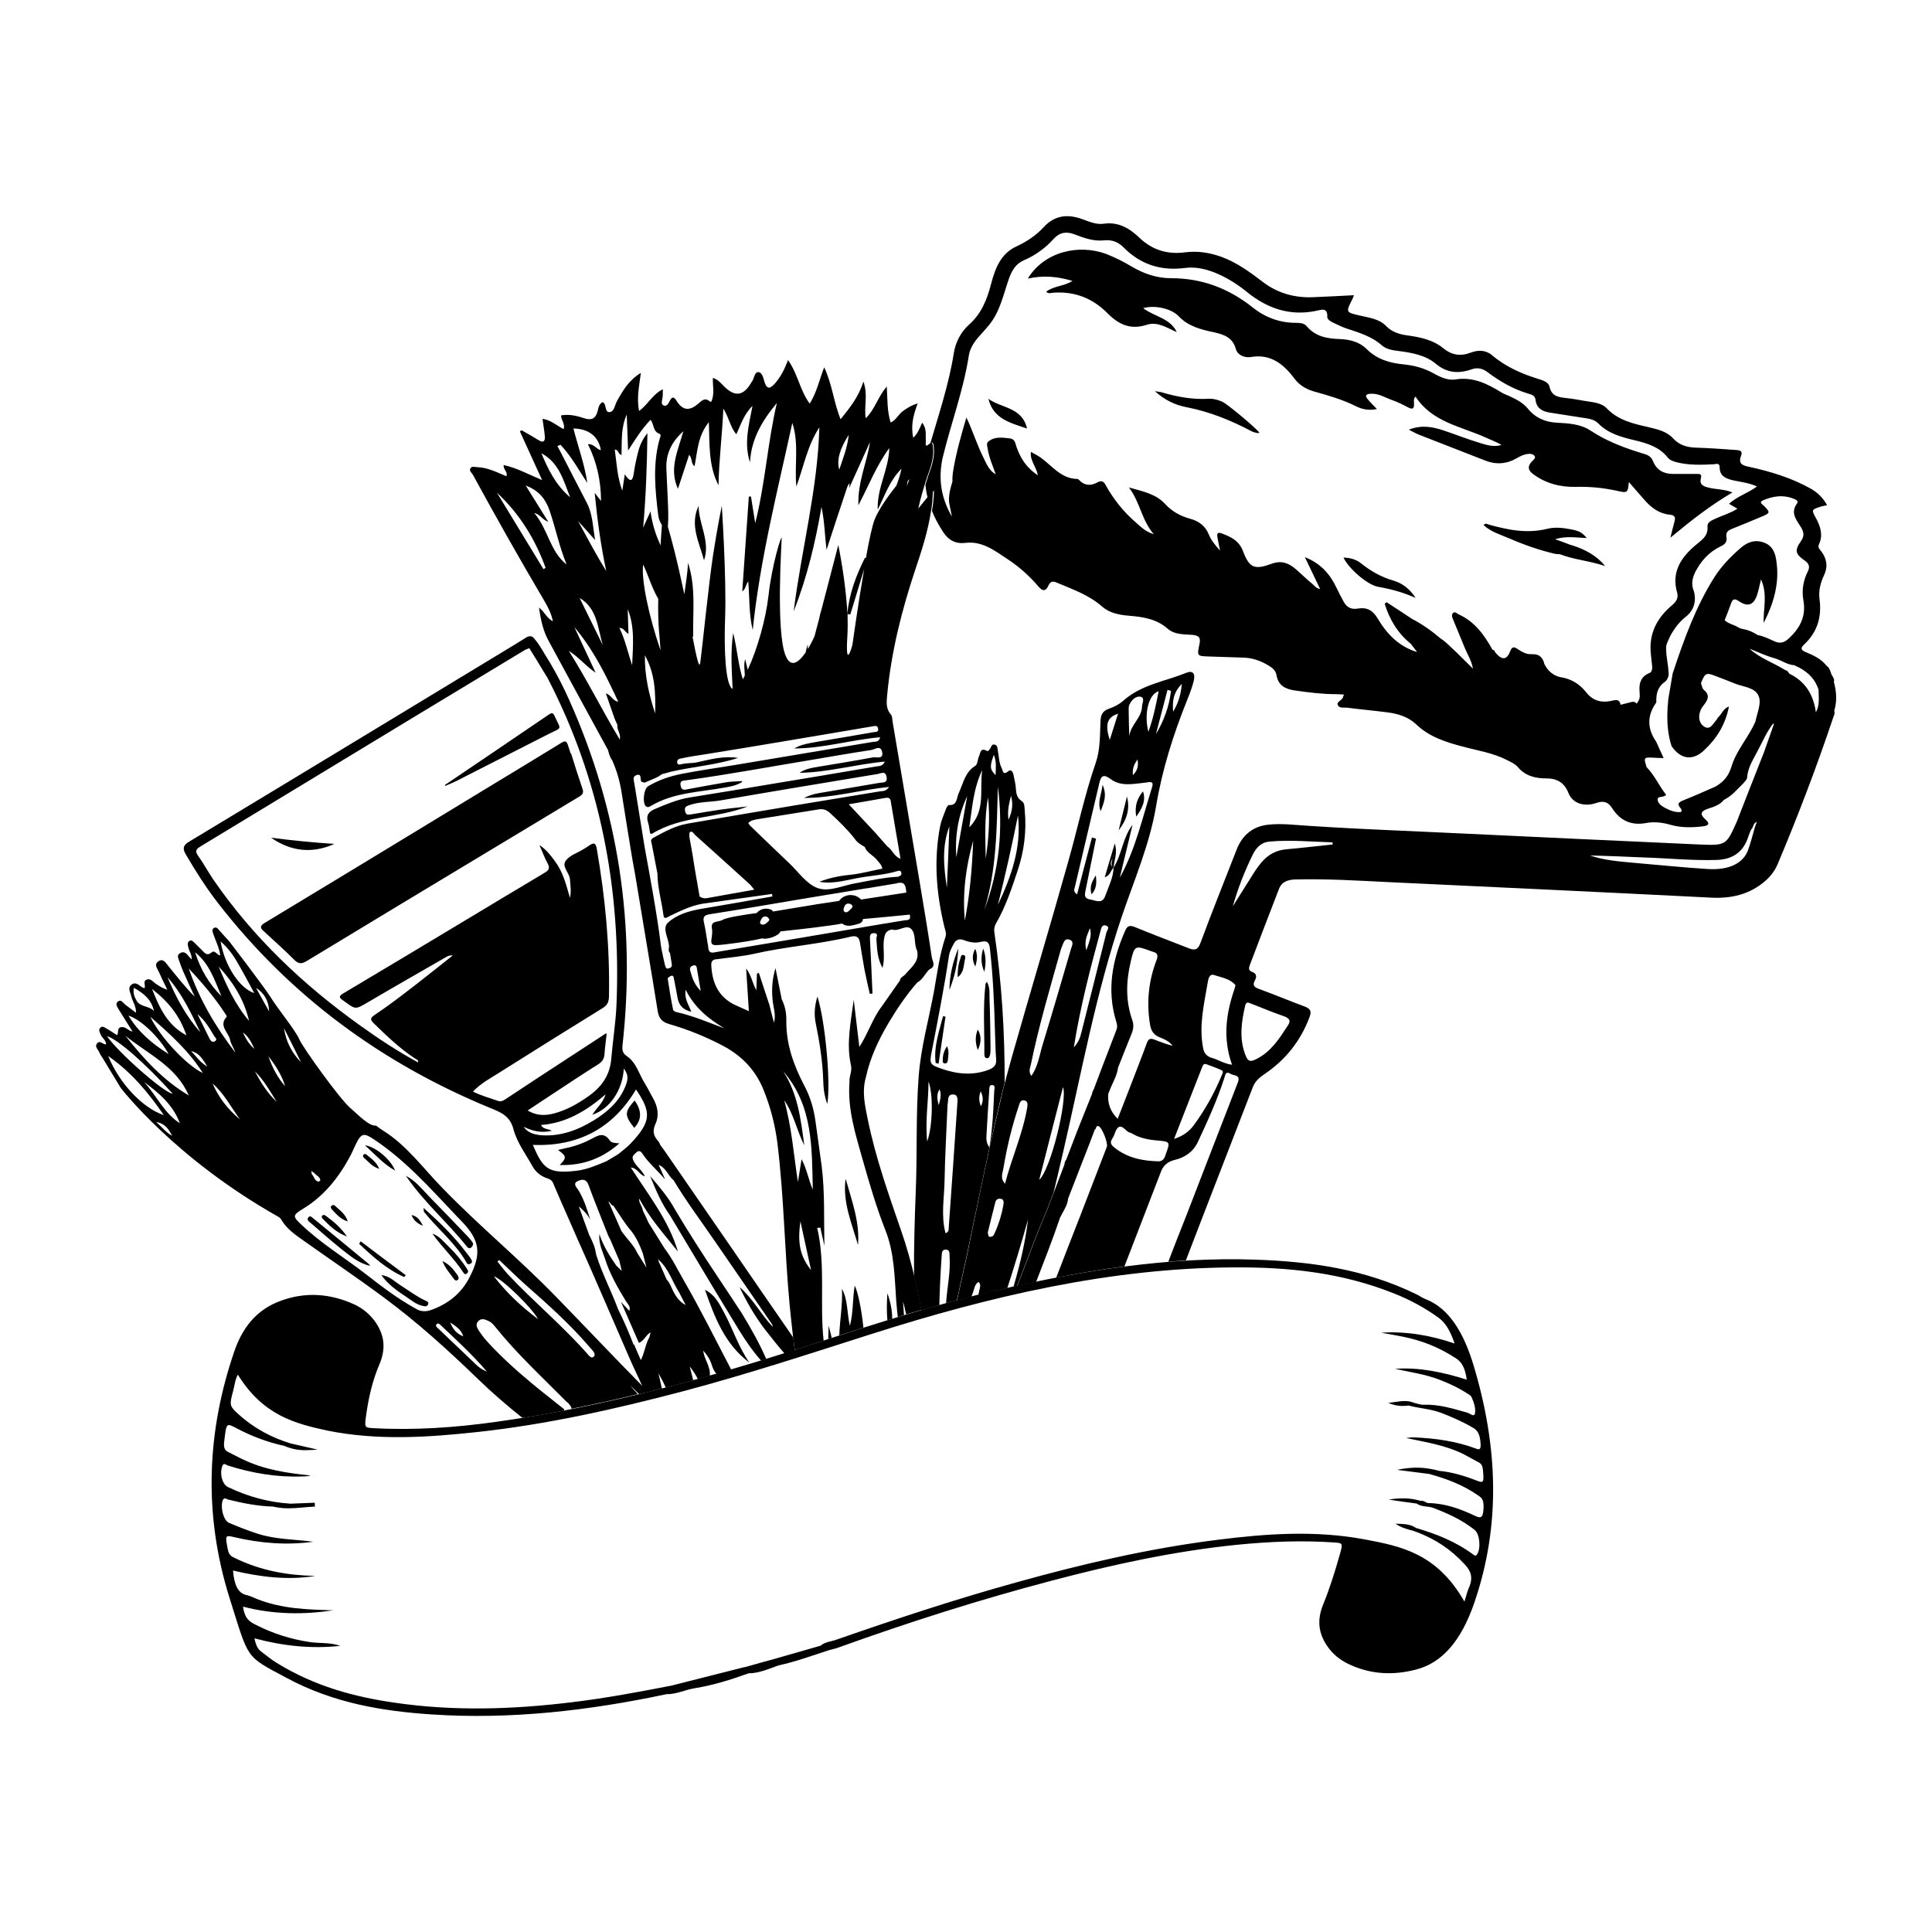 <?xml version="1.0" encoding="utf-8"?>
<!-- Generator: Adobe Illustrator 25.2.3, SVG Export Plug-In . SVG Version: 6.00 Build 0)  -->
<svg version="1.1" id="Layer_1" xmlns="http://www.w3.org/2000/svg" xmlns:xlink="http://www.w3.org/1999/xlink" x="0px" y="0px"
	 viewBox="0 0 1000 1000" style="enable-background:new 0 0 1000 1000;" xml:space="preserve">
<g>
	<path d="M145,673.4c-9.9,3.7-18.6,11.1-23.7,26c-14.1,41.1-16.3,83.9-2.4,128c10.1,32,7.9,29.5,29.1,40.9
		c24.6,13.3,50.1,17.4,75.6,19.1c40.8,2.7,81.3-2,121.4-10.5c5,0.1,9.7-2.3,14.7-3.1c9.4-1.5,18.6-4.4,27.8-7.7
		c5.3,0,10.4-2.3,15.5-4.1l0,0c8.8-1.9,17.5-5.1,26.2-7.9c0,0,0,0,0,0c1.7-0.5,3.5-0.8,5.2-1.5c36.4-13.1,72.9-24.7,109.8-34.4
		c31.7-8.4,63.6-15.3,95.8-18.6c16.9-1.7,33.9-2.4,51-1.2c4.1,0.3,4.1,0.5,2.4,6.5c-2.5,8.8-5.2,17.4-8.5,25.5
		c-3.2,7.7-2.6,14.6,1.8,21.2c3.2,4.8,7,7.6,11.1,9.6c11.6,5.6,23.3,6,35,3c13.7-3.5,23.5-14.9,30.3-34.6
		c13.8-40.2,12.2-80.7-0.2-122.3c-5.3-17.9-13.1-30.3-25.1-34.9c-1.4-0.5-2.7-1.5-4.1-2.2c-27.4-13.5-55.5-17.2-83.6-18.2
		c-45-1.6-89.4,5.5-133.6,15.7c-31.4,7.2-62.4,17.1-93.4,27.2c-54.8,17.9-110,33.2-166,41c-21.3,3-42.6,4.5-64.1,3.3
		c-4.4-0.3-4.4-0.3-3.4-7.3c1.3-9.2,3.4-17.8,6.7-25.5c3.5-8.2,2.8-15.1-1.9-22c-3.1-4.4-6.7-7.1-10.5-9
		C170.8,669.3,157.8,668.6,145,673.4z M247.2,741.2c35.8-3.9,71.1-11.8,106.4-21.1c32.5-8.6,64.8-19.2,97.1-29.5
		c61.7-19.7,123.9-34.2,187.4-34.6c28.2-0.2,56.4,2.5,84.2,13.8c7.7,3.1,15.2,7.1,22.5,12.4c3.6,2.7,6,7,8.1,13.2
		c-12.8-4.4-25.4-6.4-38-5.6c3.8,0.7,7.6,1.3,11.4,2.1c9.4,1.9,18.6,5.4,27.5,11.3c3,2,4.6,5.2,5.4,10.9
		c-12.4-3.9-24.7-6.5-37.1-5.6c7.6,1.7,15.3,2.7,22.9,5.6c4.9,1.9,9.8,4.1,14.5,7.2c0.8,0.5,1.8,0.9,2.2,1.9
		c1.1,2.5,2.3,5.8,1.7,8.5c-0.5,1.9-2.5-0.1-3.9-0.5c-7.4-2.1-14.8-4.4-22.4-4.1c-1.7,0.1-3.5-0.6-5.2-1c0,0,0,0,0,0h0c0,0,0,0,0,0
		c-0.2-0.1-0.4-0.1-0.5-0.2c-0.6-0.2-1.2-0.4-1.8-0.5c-3.3-0.6-6.6,0.2-9.9,0.6c0,0-0.1,0-0.1,0c-0.3,0-0.7,0.1-1,0.1
		c3.5,1.6,6.9,1.9,10.4,1.4c0,0,0.1,0,0.1,0c5.6,1.5,11.3,1.7,16.9,3.8c5.6,2.2,11.2,4.6,16.6,7.8c2.4,1.4,3.4,3.7,3.7,7.6
		c0.3,3.4-0.3,3.9-2.3,3.1c-10.4-3.9-21-5.3-31.6-5.8c-1.5-0.1-3.1,0.1-4.6,0.3c10.1,2.2,20.3,3.6,30.2,8.6c2.5,1.3,5,2.8,7.5,4.1
		c1.3,0.7,1.9,1.8,2.1,4.1c0.5,6.2,0.4,6.7-3.4,5.2c-6.4-2.5-12.9-4.4-19.4-5c0,0,0,0,0,0c-1.3-0.4-2.6-0.7-3.9-0.9
		c-5.5-1.1-10.9-0.9-16.3,0.1c-0.1,0-0.2,0-0.3,0.1c-0.4,0.1-0.8,0.1-1.2,0.2c5.5,0.7,11.1,1.4,16.6,2.1c0,0,0,0,0,0c0,0,0,0,0,0
		c8.6,2.4,17.1,5.4,25.2,11c1.6,1.1,3.1,1.9,3,6.1c-0.2,5.2-1,6.2-4.2,4.7c-7.9-3.8-16-6.6-24.2-6.7c-1.4,0-2.7-1.6-4.1-1.1
		c0,0,0,0,0,0c-0.6-0.2-1.2-0.4-1.8-0.5c-4-1-8.1-1-12.2-0.6c-0.2,0-0.4,0-0.5,0.1c-0.7,0.1-1.4,0.2-2.1,0.3c4.7,0.7,9.5,1.4,14.2,2
		c0.1,0,0.1,0,0.2,0c2.8,2,5.8,1.2,8.7,2.3c7.3,2.8,14.6,6,21.4,11.4c2.7,2.2,3.3,9.9,1.1,12.8c-0.5,0.7-1.1,0.5-1.6,0.1
		c-9.6-7.1-19.6-10.9-29.8-13.9c0,0,0,0,0,0l0,0c-0.3-0.2-0.6-0.4-1-0.6c-2.8-1.5-5.7-1.5-8.6-1.6c-0.1,0-0.2,0-0.3,0
		c-0.3,0-0.6,0-0.9-0.1c3,2.1,6.1,2.9,9.1,3.7c0,0,0.1,0,0.1,0c0,0,0,0,0,0c8.3,2.9,16.3,7.2,23.8,14.4c1,1,2,2.1,3.1,3.2
		c2.9,3.1,4.4,6.6,2,11.9c-0.9,2.1-1.5,4.6-2.3,7.2c-14.3-25.1-33-28.7-51.6-32.2c-25.5-4.8-50.9-3-76.2,0.2
		c-35.2,4.4-70.1,12.5-104.7,22.2c-31.1,8.6-61.9,18.8-92.6,29.5c-2.7,1-5.6,1-8.2,3.1c0,0,0,0,0,0c-0.1,0-0.2,0.1-0.3,0.1
		c-7.7,2.2-15.3,4.4-23,6.6c0,0,0,0,0,0c0,0,0,0,0,0c0,0,0,0,0,0c-5.1,1.4-10.3,2.8-15.4,4.3c0,0,0,0,0,0c0,0.1,0,0.1-0.1,0.2
		c-0.1-0.1-0.1-0.1-0.2-0.2c-12.4,3.1-24.7,6.3-37.1,9.4c-0.1,0-0.1,0-0.2,0.1h0c-17.5,3.4-35,6.7-52.6,8.8
		c-30.4,3.7-60.9,4.7-91.6,0.2c-20.7-3-41.2-8.4-61-20.6c-2.8-1.7-5.5-4-8.2-6c-1.6-1.2-2.6-3.3-3.3-6.7c15,4,29.6,5.5,44.4,3.9
		c-5.2-1.9-10.6-1.2-15.9-2c-9.3-1.4-18.5-4.2-27.4-8.7c-2.9-1.5-6.1-2.7-7-9.6c15.8,4.1,31.3,4.2,46.7,1.9
		c-13.3-0.4-26.5-0.7-39.6-5.9c-1.7-0.7-3.5-1.6-5.3-2c-4.4-0.9-6.4-5.3-7-12.7c14.3,3.4,28.4,5.1,42.6,2.8
		c-14.1-0.3-28.1-2.6-41.9-9.4c-1.5-0.7-2.8-1.3-3.4-4.4c-1.4-7.2-1.4-7.4,3.2-6.3c13.7,3.2,27.3,4.3,41,2.4
		c-9.6-1.3-19.3-1.1-28.9-4.2c-4.9-1.6-9.8-3.5-14.7-5.6c-2.6-1.1-4.4-7.1-3.4-11.1c0.7-2.6,2.1-1.1,3.1-0.9
		c7.7,1.9,15.4,3.4,23.1,3.6c0,0,0,0,0,0c2.7,0.6,5.3,0.9,7.9,0.9c4.6,0,9.2-0.7,13.8-0.9c0-0.7-0.1-1.4-0.1-2
		c-4.1,0.2-8.2,0.3-12.4,0.5c0,0,0,0-0.1,0.1c0,0,0,0-0.1-0.1c-10.9-0.7-21.7-3.5-32.3-8.6c-2.9-1.4-4.4-6.6-3-10.7
		c0.7-2.2,1.9-0.8,2.8-0.5c12.8,4.1,25.8,6.2,38.8,5.7c1.4,0,2.8-0.1,4.2-0.5c-12-1.2-24-2.9-35.7-8.6c-2.3-1.1-4.6-2.4-6.9-3.5
		c-2-0.9-2.6-2.5-2.1-5.9c1.1-9.3,1-9.3,6.6-6.3c8,4.2,16.2,7.2,24.5,9h0c0.9,0.4,1.8,0.7,2.7,1c3.7,1.2,7.4,1.4,11.1,1.1
		c0.3,0,0.5,0,0.8,0c0.8-0.1,1.7-0.1,2.5-0.2c-4.5-1-9-2.1-13.5-3.1c0,0,0,0-0.1,0c-9.6-2.9-18.9-7.6-27.5-15.4
		c-4.4-4.1-4.5-4.5-2.6-11.6c0.8-2.9,1.1-6.2,2.5-8.7c13.1,21.2,29.8,25.4,46.5,29C195.5,745.7,221.3,744,247.2,741.2z"/>
	<path d="M550.3,596.2c9.4-40.7,16.9-82,30.3-121.7c6.4-18.9,14.5-37.5,17.8-57.3c3.2-19.2,9-37.3,16.2-55.2
		c1.3-3.2,2.5-6.4,3.3-9.7c0.7-2.9,0.1-5.7-4-4c-11,4.4-23.2,6.1-32.5,14.4c-2,1.8-4.7,3.2-7.3,4.1c-3.6,1.2-4.4,3.4-4.5,6.8
		c-0.3,7.2-0.1,14.5-2.5,21.4c-5.7,16.5-9.3,33.6-14,50.3c-9.5,33.9-19.7,67.7-29.3,101.6c-1.3,4.5-2.5,9.1-3.7,13.6v0
		c-0.6,2.2-1.1,4.3-1.6,6.5c0,0.2-0.1,0.4-0.1,0.6c-0.5,2.1-1,4.2-1.6,6.4c0,0.2-0.1,0.4-0.1,0.6c-0.5,2.2-1,4.3-1.5,6.5
		c0,0.1,0,0.2-0.1,0.3c-5.1,21.7-9.4,43.6-14,65.5c-0.1,0.5-0.2,1.1-0.3,1.6c-0.4,1.8-0.8,3.7-1.2,5.5c-0.2,0.8-0.3,1.5-0.5,2.3
		c-0.4,1.8-0.8,3.5-1.2,5.3c-0.2,0.7-0.3,1.5-0.5,2.2c-0.5,2.5-1.1,5-1.6,7.4c-0.1,0.6-0.3,1.3-0.4,1.9c2.5-0.7,4.9-1.3,7.4-1.9
		c0.3-0.8,0.6-1.7,0.9-2.5c0.7-1.8,0.8-4,2.8-5.2c1.4,1.4,0.7,2.9,0.4,4.3c-0.2,0.8-0.3,1.7-0.5,2.5c3.4-0.8,6.8-1.7,10.2-2.5
		c1.6-0.4,3.2-0.7,4.8-1.1c3.8-11.8,7.4-23.6,10.7-35.5c-1.4,11.9-4.2,23.4-7.5,34.8c0.6-0.1,1.2-0.3,1.8-0.4
		c3.2-8.3,6.4-16.5,9.5-24.7c1.2-3.2,2.5-6.3,3.8-9.4c0.4-1,0.8-2,1.3-3.1c0.2-0.6,0.5-1.2,0.7-1.7c0.5-1.3,1-2.6,1.5-3.9
		c0.7-1.8,1.4-3.6,2.1-5.4C547,610.2,548.7,603.2,550.3,596.2z M519.4,623.3c-0.9,5.5-2.6,10.8-5,15.9c-0.3,0.6-1.3,1-1.9,1
		c-1,0-1-1-1.2-2.3c1.2-4.9,2.5-10.3,3.9-15.7c0.3-1.3,1.5-2,2.8-1.7C519.5,620.7,519.6,622.1,519.4,623.3z M531.7,573.2
		c-2.3,13.6-8.1,26.2-11.5,39.5c-2.7-2.9-1.2-5.6-0.8-8.2c1.8-10.9,4.4-21.6,7.9-32c0.5-1.4,0.8-3.5,3.1-2.9
		C532.1,570.1,531.9,571.8,531.7,573.2z M611.7,354c-0.5,5.7-1.8,9.8-4.5,14.4C606.8,362.9,607.2,358.6,611.7,354z M606.1,357.6
		c-0.9,8-3.7,15.5-7.8,22.4c2-7.6,4-15.3,6-22.9C604.9,357.2,605.5,357.4,606.1,357.6z M599.7,357.8c-1.4,7.3-2.8,14.1-5.3,21
		C592,369.5,594.5,359.3,599.7,357.8z M584.7,364.5c1.1-2.3,3.3-4.3,5.5-3.9c2.7,0.5,0.9,3.4,0.9,5.1c-0.1,5.8-5.9,9.4-6.6,15.4
		c-0.1-4.6-0.3-9.1-0.3-13.7C584.2,366.4,584.2,365.3,584.7,364.5z M586.4,401.2c-0.4-3.6,0.8-5.9,2.4-8.1
		C589.2,395.8,589.2,398.4,586.4,401.2z M578.7,369.4c-1.6,5-2.9,9.1-4.3,13.6C571.9,375.1,572.9,371.3,578.7,369.4z M556.4,458.9
		c4.2-17.7,8.3-35.4,12.5-53.1c0.8-3.6,1.7-5.7,5.9-2.6c5.4,4.1,11.9,2.5,18,1.9c1.8-0.2,4.7-1.3,3.5,2.4c-5,15.8-8.5,32-16.7,46.8
		c2.2-9.1,4.4-18.3,6.6-27.4c-5.1,6.7-5.5,15.3-9.8,22.2c0,0,0,0,0,0c-0.2,5.3-2.7,10-4.4,14.8c-1.5,4.1-4.8,2.2-7.6,1.7
		c-3.7-0.6-2.9-2.8-2.4-5.3c1.8-8.7,3.5-17.5,5.3-26.2c-0.7-0.2-1.4-0.4-2.1-0.6c-2.6,9.7-5.1,19.5-7.7,29.4
		C555.3,461.5,556.1,460.2,556.4,458.9z M562.3,491.8c-1.4-5.3,0.8-8.2,1.8-11.4C565.3,484.1,563.9,487.2,562.3,491.8z M569.6,481.9
		c0.4-1.4,0.7-3.6,3-2.8c2,0.8,0.4,2.4,0.1,3.5c-4.3,17.3-8.6,34.6-13,51.9c-0.6,2.3-1.2,4.7-3.9,7.6
		C559.2,520.9,564.3,501.4,569.6,481.9z M533.8,556.9c-1.6-2.3-0.6-4.1-0.2-6c4.1-20,9.9-39.5,15.4-59.1c0.2-0.8,0.5-1.5,0.8-2.2
		c0.7-1.6,1.2-4,3.5-3.3c3,0.8,1.5,3.3,1,5c-4.8,16.5-9.6,32.9-14.6,49.3C538,546,537.4,551.9,533.8,556.9z M537.9,610.7
		c4-15.8,8.1-31.6,12.3-48C552.7,569,543.9,605.2,537.9,610.7z M567.2,453.1c0.5,4.2,0.3,6.9-2.2,9.8
		C563.9,459.2,564.9,456.7,567.2,453.1z M569.7,419.9c-1.8-5,0.4-8.5,1-13.7C573.1,411.8,571.4,415.3,569.7,419.9z M571.8,454.1
		c1.8-6,3.3-11.3,5.2-17.5c1.6,5-0.4,8.7-0.6,12.5c-0.3-0.2-0.4-0.3-0.6-0.5c-0.9-1.5-0.2-2.9,0.1-4.4c0.3-0.7,0.4-1.4,0-2.1
		c0.3,0.7,0.2,1.4,0,2.1c-0.6,1.5-1.8,3-0.1,4.4c0.1,0.2,0.3,0.5,0.5,0.7C574.8,450.4,575,452.9,571.8,454.1z M588.1,422.7
		c-1-6,0.8-9.7,3.5-13.1C593.2,414.3,591.4,418,588.1,422.7z M579,429.8c1.4-5.8,2.9-11.7,4.3-17.5C585.1,418.9,583,424.6,579,429.8
		z"/>
	<path d="M301.5,408.3c0.8,2.2-0.1,3.1-1.8,4.1c-15.9,9.6-31.9,19.2-47.8,28.8c-31.1,18.7-62.1,37.4-93.1,56.2
		c-2.7,1.6-4.3,1.6-6.5-0.6c-5.1-5.1-10.5-10-15.8-14.8c-2.2-1.9-1.7-3,0.5-4.3c16-9.7,32.1-19.4,48.1-29.1
		c21.5-13.1,43-26.1,64.5-39.2c13.7-8.3,27.4-16.6,41.1-25c1.8-1.1,2.6-0.8,3.2,1.1c0.5,1.5,1,3,1.5,4.6c0.1,0,0.1,0,0.2-0.1
		C297.5,396.1,299.4,402.2,301.5,408.3z M328.5,569.6c-5.3,6-5.4,7.6-0.2,14.2C332.2,579.5,332.3,575.1,328.5,569.6z M140.3,433.6
		c10.9,1.4,21.8,2.5,32.8,3.2C161.5,442,150.6,440.7,140.3,433.6z M320.6,591.8c-8.8,7.7-18.8,11.6-30.9,11.2
		c3.7-3.7,3.6-4.6-0.9-7.8c3.2-0.8,6.2-1.3,9-2.2c2.8-0.9,5.5-2,8.1-3.4c3.5-1.8,6.6-3.9,9.7,0.7
		C316.5,591.7,318.7,591.6,320.6,591.8z M387.9,705.3c-12.6-9.4-17.9-23.1-23-37.7c5.7,2.9,7.7,7.9,10.2,12.4
		C379.5,688.3,382.4,697.5,387.9,705.3z M383.8,679.5c4.7,7.7,9.2,15.6,12.8,23.9c-0.9,0.3-1.8,0.6-2.7,0.8
		c-4.4-5-8.1-10.4-11.6-16.1c-4.5-7.5-9.1-14.9-13.6-22.4c-7.3-12.2-14.6-24.4-21.9-36.6c0,0,0,0,0,0c-4.3-6-7.2-12.7-10.3-20.4
		c5.1,5.9,9.5,11.2,12.8,17.2c7,11.8,14.4,23.3,22,34.7C375.5,666.8,379.6,673.2,383.8,679.5C383.8,679.5,383.8,679.5,383.8,679.5
		C383.8,679.5,383.8,679.5,383.8,679.5z M230.4,406.8c0-0.2-0.1-0.4-0.1-0.5c17.9-12.1,35.8-24.2,53.7-36.4c1.8-1.2,2.3-0.9,3.1,0.8
		c3.3,7.3,4.1,5.6-2.9,9.1c-16,8.1-31.9,16.3-47.9,24.4C234.3,405.2,232.3,406,230.4,406.8z M342.6,718.7c-0.6-2.6-1.2-5.2-1.8-7.9
		c1.4,2.4,2.7,4.9,3.8,7.4c4.7-1.2,9.5-2.5,14.2-3.8c-0.6-2.3-1.2-4.7-1.8-7.1c1.7,2.1,3.1,4.3,4.2,6.5c2.1-0.6,4.1-1.2,6.2-1.7
		c0.5-4.8-3-8.6-3.4-13c2.1,2.3,3.6,4.7,4.4,7.4c0.6,1.9,1.4,3.5,2.5,4.7c2.5-0.7,5.1-1.5,7.6-2.2c-0.1-0.2-0.2-0.4-0.3-0.6
		c-8-15.3-15.7-30.8-24.3-45.7c-3.2-5.6-6-11.4-9.9-16.5c0,0,0,0,0,0c-0.1-0.1-0.1-0.2-0.2-0.3c-2.7-4.3-5.4-8.7-8.1-13
		c-1-2.1-2-4.3-3-6.4c0-0.5-0.2-1-0.4-1.5c-0.6-1.5-1.7-2.8-1.4-4.6c0,0,0,0,0,0c5.3,10.1,12.9,18.5,20,27.4
		c-4.8-16.2-15.3-29.3-24.4-43.5c3.5,0.3,4.4,3.8,7.3,4.6c-1.5-3.4-4.7-5.2-6.1-8.5c-0.7-1.7,0.1-2.4,1-3.3c1.1-1.1,2.2-2.1,3.6-0.3
		c0.1,0.2,0.3,0.4,0.4,0.6c3,4.5,7.2,8,11.3,12.8c0.1,0,0.1-0.1,0.1-0.1c-1.2-2.8-2.1-4.8-3.2-7.2c2.7,1.2,4,3.3,5.3,5.2
		c0.7,1,1.4,2,2.4,2.7c6.4,10.7,13.8,20.6,20.9,30.9c9.9,14.4,19.9,28.9,29.8,43.3c0.4,0.5,0.6,1.2,0.7,1.8
		c-6.2-6.5-10.3-14.7-17.2-20.6c3.7,7.8,8,15.2,13.2,22c3.3,4.2,6.6,8.4,10.1,12.4c1.8-0.6,3.5-1.1,5.3-1.7
		c-0.3-2.2-0.6-4.4-0.8-6.6c-10.3-14.9-20.6-29.8-30.8-44.7c-12-17.4-24-34.8-36-52.2v0c-0.7-0.9-1.3-1.8-2-2.7c0,0,0,0,0,0
		c0,0,0,0,0,0c-0.3-0.6-0.5-1.3-0.9-1.8c-2.5-2.7-3.4-5.2-1.7-9c2.1-4.5,1.3-9.1-1.2-13.5c-1.4-2.4-2.6-5-4.1-7.4
		c-3.1-4.8-4.4-10.9-9.4-14.3c-2.3-1.6-2.5-3.2-2.3-5.6c6.9-62-2-121.6-27.5-178.6c-3-6.8-6.4-13.4-10.2-19.8
		c-2.7-4.1-4.8-8.5-8-12.2v0c-1.2-1.6-2.7-1.4-4.2-0.5c-1.9,1.2-3.9,2.4-5.8,3.6c-26.9,16.3-53.8,32.6-80.7,48.9
		c-29.3,17.7-58.6,35.5-88,53.2c-3,1.8-3.4,3.5-1.7,6.4c5.1,8.8,10.6,17.4,16.8,25.4c37.4,48.2,84.9,83,141.1,106.1
		c5.4,2.2,10,4,11.8,11c1.8,6.8,6.4,12.9,9.9,19.2c1.6,2.8,4.1,4.9,7.3,6c1.4,0.5,2.7,1,3.3,2.6c2,4.8,4.1,9.5,6.2,14.3
		c4.3,9.9,8.7,19.8,13.1,29.7c2.8,6.4,5.6,12.9,8.4,19.3c0,0,0,0,0,0c0,0,0,0,0,0c3.9,9.1,7.9,18.1,11.8,27.2c0.3,0.8,0.7,1.5,1,2.3
		h0l0,0c2.1,4.5,4.1,8.9,6.2,13.4c0.4,0.8,0.7,1.5,1.1,2.3C336.9,720.1,339.7,719.4,342.6,718.7z M351.5,668.9
		c0.2,0.4,0.4,0.8,0.6,1.2c0.8,1.6,1.7,3.3,2.8,5.4c-3.5-1.9-5.2-4.7-6.6-7.5c-0.3-0.6-0.6-1.3-0.9-1.9c-0.6-1.4-1.3-2.8-2.4-3.9v0
		c-1.2-2.7-2.4-5.4-3.8-8.7c0,0-0.1-0.1-0.1-0.1c-0.1,0.4-0.3-0.2,0-0.2c-0.2-0.5-0.4-1-0.6-1.5
		C346.3,656.7,347.9,663.4,351.5,668.9z M327,637.5c2.6,3.4,4.3,7.4,5.8,11.4c0,0,0,0.1,0,0.1c0.5,2.1,1,4.1,1.8,7.1
		c-1.9-3-3.3-5.2-4.7-7.5c-0.1-0.2-0.2-0.4-0.3-0.6c-1.8-3.7-4.9-6.6-7.3-9.9c-0.2-0.3-0.5-0.7-0.7-1c0,0,0,0,0,0
		c-2.2-5.1-4.4-10.1-6.7-15.2c0,0,0,0,0,0c0.1,0.1,0.2,0.1,0.4,0.2c0.6,0.5,0.9,1.4,1.6,1.8c0.2,0.1,0.3,0.2,0.6,0.2c0,0,0,0,0,0
		C320.7,628.7,323.4,633.4,327,637.5z M261.7,568.9c-1.3,0.8-2.3,1.5-4,0.9c-4.3-1.5-8.7-2.7-12.9-4.8c4.2-4.4,8.9-6.8,13.3-9.6
		c17.9-11.3,35.8-22.5,53.8-33.6c2.3-1.4,3.2-3,3.3-5.8c0.5-25.8-1.9-51.3-6.3-76.6c-0.5-3.2-1.6-3.4-4-1.7c-1,0.7-2,1.3-3,1.9
		c-3.1,1.9-7,3.1-9,5.8c-2.4,3.1,1.8,6.2,2.1,9.7c0.2,3.2,0.8,6.3,0,9.6c-1-3.3-1.8-6.6-3-9.8c-1.2-3.3-2.7-6.4-4.8-9.2
		c-2.1-2.8-4.1-5.6-7.8-8.2c0,0-0.1,0.1-0.1,0.1c1.6,3.6,2.6,6.5,4.1,9.2c1.4,2.5,0.7,3.7-1.6,5c-12.8,7.6-25.5,15.3-38.2,22.9
		c-21.9,13.2-43.8,26.3-65.8,39.4c-2.1,1.2-2.7,2.1-0.4,3.6c0.3,0.2,0.7,0.5,1,0.7c5.7,4.2,5.6,4.1,11.8,0.5
		c13.6-8,27.3-15.8,41-23.7c0.9-0.5,1.9-0.8,3.2-0.7c-7.5,5.9-14.9,11.9-22.5,17.7c-5.8,4.5-11.7,8.9-17.8,13
		c-2.5,1.7-2.7,2.5-0.5,4.6c6.7,6.5,13.4,13,21.4,18.2c0.6,0.4,1.6,0.5,1.4,1.9c-10.5-5.7-20.4-12.2-30-19.1
		c-29.5-21.1-55.5-45.7-76.1-75.7c-2.7-4-5-8.3-7.8-12.2c-1.8-2.5-0.8-3.5,1.3-4.8c12.7-7.7,25.4-15.4,38.1-23.1
		c23.7-14.4,47.4-28.7,71.1-43.1c19.5-11.8,38.9-23.5,58.4-35.3c0.8-0.5,1.7-0.7,2.6-1.1c0.1,0.2,0.3,0.4,0.4,0.7
		c2.4,3.9,4.8,7.7,7.1,11.6c0.6,1,1.2,1.9,1.8,2.9c27.6,53.1,38.2,109.8,35.8,169.2c-0.4,9.4-1.9,18.6-2.7,28
		c-0.7,8.9-5.2,14.9-12.1,19.7c-5.4,3.8-11.1,7-17.5,8.7c-4.6,1.2-8.9,1.3-13.7-1.5c4.6-3,8.9-6,13.3-8.8
		c7.7-5.1,15.4-10.2,23.2-15.1c2.2-1.4,3.2-3,3.3-5.5c0.2-3.2,0.7-6.4,1.1-10.3c-0.1-0.1-0.1-0.1-0.2-0.1c-0.1,0-0.1-0.1-0.2-0.1
		c-6,3.9-11.5,7.5-17,11.1C284.9,553.6,273.3,561.2,261.7,568.9z M271,583.2c4.5,2.2,9.1,3.4,14.6,2.1c-2.2-1.2-4.4-0.7-5.6-3
		c12.9-1,23.3-7.1,33.5-15.9c-1.6,4.8-4.9,7.2-6.9,10.6c9-3,15.6-12.6,16.3-23.9c2.2,3,2.5,5.2,0.7,9.4c-3.2,7.8-9.2,13-16.1,17.3
		c-8.3,5.1-17.3,8.5-27.3,7.8C276.8,587.3,273.3,586.5,271,583.2z M275.8,592.6c23.4,0.9,41.4-8.5,53.4-28.7c8,11.8,8,16.6-2.9,28.1
		c-1.9,2-4.2,3.6-6.3,5.4c0,0,0,0,0,0c-0.3,0.2-0.7,0.4-1,0.6c-1.6,0.9-3.1,1.9-4.7,2.8c-0.2,0.1-0.4,0.2-0.5,0.3
		c-5.1,2.1-10.1,4.3-15.6,4.9C283.7,607.7,281,604.8,275.8,592.6z M327.8,696.1c0-0.1,0-0.2,0.1-0.2c-2.4-6.2-5-12.3-8-18.3
		c0,0,0,0,0,0c0,0,0,0,0,0c-3.5-9.4-8.2-18.3-11.2-27.8c-0.1-0.2-0.1-0.4-0.2-0.6v0c0-0.2,0-0.5-0.1-0.7c0,0,0,0,0,0
		c-0.5-3.3-1.9-6.3-3.4-9.2c-1.7-4.7-3.5-9.5-5.4-14.9c2.7,2.3,4.5,4.3,5.9,6.8c-1.7-5.4-3.3-10.8-6.4-15.6c-0.7-1-2.7-3-0.2-4.2
		c2.2-1,4.4-1.5,5.7,1.9c3.2,8.8,6.8,17.5,10.2,26.2c0.3,0.7,0.7,1.4,1.1,2.1h0c0,0.1,0.1,0.2,0.1,0.3c1.5,3.4,2.9,6.8,4.4,10.2
		c0.1,0.2,0.2,0.4,0.2,0.6c0.4,1.5,0.7,3,1.2,5.1c-1.2-1.2-2-1.9-2.8-2.7c0,0,0,0,0,0c-0.1-0.1-0.1-0.2-0.2-0.3
		c-3.2-4.7-6.3-9.4-8.5-15.8c0,0-0.1,0-0.1,0c-0.3,5.2,1.8,8.9,3,12.7c2.5,7.8,6.5,14.8,10.8,21.8c0.9,1.5,2.6,2.8,1.7,5
		c-0.3-0.3-0.6-0.6-0.9-1c-1-1.1-2.1-2.2-3.4-3.7c3.3,7.6,6.3,14.5,9.3,21.3c2.8-1.2,3.5-4,5.9-5.4c0,0,0,0,0.1,0c0,0,0,0,0,0.1
		c-0.2,1-0.4,1.7-0.6,2.4c0,0,0,0,0,0c-2,3.4-2.3,7.5-4.4,11.8c-1.4-3.1-2.4-5.6-3.5-8.1C327.9,696.1,327.8,696.1,327.8,696.1z"/>
	<path d="M240,658.9c-4.7-7.3-11.2-13.3-16.2-20.4c3.7,1.3,5.9,4.3,8.5,6.8c3.5,3.4,6.7,7.2,9.3,11.3c0.4,0.7,1.2,1.5,0.2,2.4
		C241.3,659.6,240.4,659.7,240,658.9z M236.8,660c-1.9-2.6-3.7-5.3-7.8-7.3c1.5,3.9,3.9,6.4,5.8,9.1c0.5,0.7,1.3,1.5,2.2,0.6
		C237.7,661.8,237.3,660.8,236.8,660z M243.7,654c0.8-0.5,0.7-1.4,0.3-2c-0.7-1.3-1.7-2.4-2.6-3.6c-6.3-8.4-13.8-15.7-22.2-23.2
		c0.2,1.3,0.1,1.8,0.3,2.1c7.2,9,16.5,16.3,22.2,26.6C242.2,654.6,243,654.4,243.7,654z M292.1,730.1c-7.2,1.4-14.4,2.7-21.7,3.8
		c-8-6.4-15.8-13.1-23.2-20.3c-15.4-14.9-31.3-29.3-48.5-42c-13.6-10.1-27.7-19.6-41.5-29.4c-4.4-3.1-8.8-6.1-11.6-10.9
		c-0.4-0.8-1-1.2-1.7-1.6l0,0c-53.6-30.2-81.4-66.6-81.4-66.6c-3.1-5.2-6.3-10.3-9.4-15.5c-0.6-1-1.4-2-1.8-3.1
		c-0.6-1.4-2.4-2.7-1.1-4.4c1.5-1.9,2.9,0.5,4.7,0.5c0-2.3-2.2-3.4-2.8-5.2c-0.4-1.1-1.3-2.1-0.3-3.3c1-1.3,2.2-0.4,3.2,0.2
		c1.8,1,3.5,2.2,5.6,3.5c1-1.2-0.4-4,2.5-4.2c2.2-0.1,3.3,2,5.5,2.3c-2.5-4-4.9-7.7-7.2-11.5c-0.7-1.2-1.9-2.8-0.4-4
		c1.7-1.3,2.6,0.6,3.7,1.5c1.8,1.3,3.5,2.7,5.7,4.3c0.1-3.5-1.9-5.9-2.5-8.7c-0.4-1.9-2-4.1,0.1-5.8c2.1-1.7,3.8,0.1,5.5,1.3
		c0.3,0.2,0.8,0.3,1.3,0.5c0.7-1.5-1-3.5,1-4.4c2-0.9,3.2,0.9,4.6,1.9c1.8,1.3,3.7,2.5,6.2,3.3c-1.5-3.1-3-6.1-4.4-9.3
		c-0.8-1.8-2.7-3.8-0.1-5.5c2.3-1.5,3.6,0.7,4.7,2.1c4.5,5.5,8.8,11.1,14,16.3c-2-4.3-4-8.5-5.9-12.9c-0.8-1.9-1.6-3.9-2.2-5.8
		c-0.5-1.4-1.3-2.9,0.6-3.9c1.6-0.9,2.8-0.2,3.9,1.1c0.5,0.7,1.2,1.3,2,2.2c0.2-2.5-1.3-4.2-1.7-6.2c-0.3-1.2-0.7-2.5,0.4-3.3
		c1.3-0.9,2.1,0.3,3,1.1c1.3,1.3,2.5,2.5,3.8,3.8c1.4,1.4,2.5,2.9,4.8,1c1.8-1.5,2.6,1.3,4.5,1.5c-0.5-3.9-2.3-7.3-3.5-10.8
		c-0.4-1.1-1-2.5,0.1-3.3c1.5-1,2.3,0.5,3.2,1.5c1.7,1.8,3.3,3.7,4.9,5.4c0,0,17.6,22.9,21.4,28.9c3.7,6,12.9,17.2,14.8,21.7
		c1.9,4.5,20.8,30.6,26.1,35.3c4.9,4.3,10.1,9.8,13.6,9.4c1.3,1,2.6,1.9,4,2.8c11.9,7.5,20.3,19.1,30,29.1
		c19,19.7,40.2,37.1,59.2,56.7c15.3,15.7,30.3,31.6,45.7,47.2c0,0,0,0,0,0c0.4,0.8,0.7,1.5,1.1,2.3c-1.3,0.3-2.5,0.6-3.8,0.9
		c-1.5-1.5-3-3-4.6-4.5c0.8,1,1.7,2,2.5,2.9c-0.5-0.6-1.1-1.1-1.6-1.7c0.6,0.7,1.2,1.3,1.9,2c0.4,0.5,0.8,0.9,1.1,1.3
		c-11.4,2.8-22.9,5.3-34.3,7.6c0.1-0.9-0.7-1.7-1.2-2.4c-0.3-0.5-0.9-0.8-1.3-1.2c-12.7-12.8-25.9-25-37.2-39.1
		c-1-1.3-2.2-2.4-3.8-3c-1.7-0.8-3.5-1.2-4.9,0.5c-1.3,1.5-0.6,3.1,0.3,4.5c1.3,2,2.7,3.9,4.3,5.7c7.4,8.1,15.6,15.5,24.1,22.5
		c5.3,4.4,10.7,8.5,16,12.8C291.8,729.8,291.9,730,292.1,730.1z M257.5,653c1.8,2.2,3.4,4.4,5.3,6.5c13.5,14.4,28.8,27,41.8,41.9
		c0.7,0.8,1.6,1.7,2.6,0.9c1-0.8,0.5-2-0.1-2.8c-0.7-1-1.6-1.8-2.3-2.7c-10-11.6-21.4-21.8-32.9-31.9c-4.6-4.1-9-8.5-13.5-12.7
		C258.1,652.4,257.8,652.7,257.5,653z M255.6,660.6c6.6,8.5,13.9,15.4,22.9,22.2C275.4,676.9,259.9,661.9,255.6,660.6z M161.1,606.1
		c0.2,1,0.2,1.6,0.4,1.8c1.2,1.2,1.3,3.4,3.4,3.7c0.3,0,0.9-0.6,0.9-0.8c-0.3-1.8-2-2.3-3-3.5C162.5,606.9,162.1,606.8,161.1,606.1z
		 M132.5,511.3c2.3,4.1,4.5,8.2,6.8,12.2C139.1,518.2,136.9,514.1,132.5,511.3z M114.2,487.3c2,12.4,9.9,24.4,17.4,26.7
		c-2.5-4.6-4.9-9.2-7.5-13.7C121.6,495.7,118.8,491.3,114.2,487.3z M113.2,500.3c4.1,10,8.6,19.8,15.7,28.1
		C126.4,517.5,120.7,508.4,113.2,500.3z M101,492.9c2.7,8.7,7.1,16.3,13.6,22.7C111.1,507.4,108.4,498.8,101,492.9z M121.8,544.8
		c-0.7-2.3-2.3-4.3-2.7-6.6c-0.8-3.9-6.2-7.3-1.7-12c0.1-0.1-0.5-1-0.8-1.5c-5.5-8.4-12-16.1-18.9-23.4
		C103.2,517.3,111.6,531.5,121.8,544.8z M86.7,505.8c4.3,10.3,9.5,20.1,17,28.5C98.9,524.3,94.2,514.3,86.7,505.8z M78.7,511.9
		c4,10.1,7.9,18.6,17.8,24C93,525.7,87.2,518.5,78.7,511.9z M70.8,518.1c1.9,3.2,6.5,2.5,8.9,5.2c-1.3-5.9-5.3-9.2-10.4-12
		C68.7,514.2,69.7,516.3,70.8,518.1z M87.3,545.6c-5-9-14.5-18-20.8-19.9C71.6,534.1,78.4,540,87.3,545.6z M55.4,536.3
		c5.1,7.8,29.5,29.5,34,29.8C74.9,550.1,61,538,55.4,536.3z M84.8,577.2C76.9,565.7,68.1,555,56,546.6
		C61.7,560.6,73.6,573.4,84.8,577.2z M89.1,587.9c-1.9-3.6-3.6-6.3-8.3-7.2C83.9,583.4,85.7,586,89.1,587.9z M93.1,581.4
		c-3.5-9.5-10.8-15.7-18.6-21.4C81,566.9,84.8,576.1,93.1,581.4z M97.7,567c-6.5-15.1-21.1-21.4-32.8-30.9
		C74.3,548,84.4,559.1,97.7,567z M105,555.4c-7.2-11.4-17.1-20.3-27.2-29.1C82.8,536.7,96.6,551.5,105,555.4z M107.3,552.1
		c-3.3-5.6-4.9-7.1-8.4-8.1C101.5,546.7,103.3,549.6,107.3,552.1z M111.3,538.9c1.4-0.9,0.1-1.9-0.4-2.6c-2.4-4-4.7-8.1-8.7-11.4
		c2.1,4.3,4.2,8.5,6.3,12.8C109.2,538.8,109.9,539.8,111.3,538.9z M124.2,579.4c-4.6-6.3-8.2-13.4-14.2-18.6
		C113.2,568.1,118,574.3,124.2,579.4z M131.7,542.9c-1.8-4-3.4-6.7-6-8.5C127.1,537.2,128.4,540.1,131.7,542.9z M143.2,570.3
		c-3.4-5.5-6.6-11.2-11.3-15.8C135,560.3,138.4,565.8,143.2,570.3z M147.6,562.2c-1.8-5.8-5-10.8-8.7-15.5
		C140.9,552.3,143.5,557.7,147.6,562.2z M155.8,549.8c-2.9-5.9-5.8-11.7-8.8-17.6C148,539.1,151,544.9,155.8,549.8z M223.3,678
		c8.7-3.2,15.5-8.5,19.8-17c6.2-12.1,5.3-19-3.9-28.6c-0.9-1-1.9-1.9-2.8-2.9c-13.4-14.1-26.3-28.7-42.6-39.6
		c-5.5-3.7-6.8-3.5-9.7,2.5c-1,2-1.8,4.1-2.9,6.1c-5.9,11-13.5,20.6-24.4,27.2c-5.4,3.3-5.4,3.9-0.8,8.2
		c10.3,9.8,22.4,17.1,33.5,25.7c8.2,6.4,16.5,12.7,25.6,17.7C217.7,679,220.5,679,223.3,678z M233,684.5c1.6,3.9,3.5,5.8,6.8,7.2
		C238.7,688.3,236.4,686.7,233,684.5z M252,709.9c-7.8-9.1-16-16.5-24-24.1c-0.6-0.6-1.4-1.1-1.9-0.5c-1.1,1.1,0.2,1.8,0.9,2.5
		c5.7,5.4,11.3,10.8,17,16.2C246.2,706.1,248.2,708.5,252,709.9z M188.9,592.8c5.5,5,9.6,9.7,15.6,13.1
		C202.4,600.4,194.7,593.6,188.9,592.8z M180,632.2c-1.2-3.9-4.1-5.7-6.5-8c-0.6-0.6-1.3-0.7-1.9-0.1c-0.7,0.7-0.3,1.4,0.2,1.9
		C174.1,628.4,176.2,631.1,180,632.2z M244.1,645.5c0.7-0.7,1-1.7,0.5-2.4c-0.7-1.1-1.6-2.1-2.5-3.1c-6.5-6.8-13.1-13.7-19.7-20.4
		c-3.8-3.9-7.1-8.3-12.3-11c9.3,13.7,21.7,24.2,31.7,36.8C242.4,646.1,243.3,646.4,244.1,645.5z M210,660
		c-7.8-5.8-15.6-11.6-23.3-17.5c-0.3,0.4-0.5,0.9-0.8,1.3c7.1,6.7,14.3,13.2,23.3,17.2C209.5,660.7,209.8,660.3,210,660z
		 M218.9,634.5c-1.6-3.2-3-5-5.9-5.6C214,631.4,215.5,633,218.9,634.5z M196.3,605c-1.5-3.7-4.2-5.3-6.5-7.3
		c-0.4-0.4-1.1-0.6-1.6-0.1c-0.4,0.5-0.4,1.1,0.1,1.6C190.6,601.1,192.4,603.8,196.3,605z M179.6,640c-3.3-4.7-6.9-7.7-10.7-10.5
		c-0.6-0.5-1.3-0.9-2-0.4c-0.7,0.6-0.3,1.3,0.3,1.9C170.6,634.4,173.9,637.9,179.6,640z M190.6,654c-9.5-7.8-19-15.7-28.6-23.5
		c-0.7-0.6-1.5-1.4-2.3-0.5c-1.2,1.3,0.2,2.3,1,2.9c5.3,4.6,10.5,9.2,16,13.6c4.5,3.5,8.9,7.4,14.9,8.7
		C191.3,654.8,191,654.3,190.6,654z M220,673.1c-4.5-2.1-8.4-5.1-12.5-7.7c-3.2-2-5.9-5-10.1-5.4c3.4,4.8,8.1,8.1,12.8,11.2
		c2.7,1.8,5.2,4,8.5,4.7c1.1,0.3,2.2,0.5,2.8-0.6C222.2,674,221,673.5,220,673.1z"/>
	<path d="M486.2,675.5c0.2-8.4,0.6-16.8,1.2-25.2c0.1-1.6,0-3.7,2.3-3.5c2.1,0.1,1.7,2.2,1.8,3.5c0.6,8.1-1.3,16.1-1.8,24.2
		c1.9-0.5,3.7-1,5.6-1.5c0.1-0.6,0.3-1.3,0.4-1.9c0.6-2.5,1.1-5,1.6-7.4c0.2-0.7,0.3-1.5,0.5-2.2c0.4-1.8,0.8-3.5,1.2-5.3
		c0.2-0.8,0.3-1.5,0.5-2.3c0.4-1.8,0.8-3.7,1.2-5.5c0.1-0.5,0.2-1.1,0.3-1.6c4.6-21.8,9-43.7,14-65.5c0-0.1,0-0.2,0.1-0.3
		c0.5-2.2,1-4.3,1.5-6.5c0-0.2,0.1-0.4,0.1-0.6c0.5-2.1,1-4.2,1.6-6.4c0-0.2,0.1-0.4,0.1-0.6c0.5-2.2,1.1-4.3,1.6-6.5
		c0.1-26-1.5-51.9-5.3-77.7c-0.3-1.7,0-3.2,0.8-4.7c5-8.6,8.1-18,11.2-27.3c3.4-10.1,4.7-20.6,3.7-31.2c-0.2-1.7,0.1-3.8-1.6-4.9
		c-2.5-1.6-2.8-3.9-3-6.5c-0.1-2.4-0.8-4.7-1.2-7c-0.3-1.5-1.3-3.1-2.6-2c-3,2.6-2.9-0.4-3.6-1.7c-1.4-2.7-1.3-5.8-1.9-8.7
		c-0.2-1.3-0.1-2.9-1.7-3.3c-1.6-0.4-1.7,1.3-2.4,2.2c-0.5,0.6-0.9,1.5-1.7,1c-3.3-1.8-3.2,1.2-4,2.9c-0.7,1.6-0.7,4.2-1.9,4.9
		c-5.4,3.3-6.2,9.1-8.6,14.2c-1.2,2.5-0.6,6.4-5.1,6.1c-0.5,0-1.2,1.3-1.5,2.1c-1,2.8-2.3,5.6-2.9,8.4c-3.5,17.7-2.1,35.2,2.1,52.5
		c0.4,1.7,1.2,3.4,0.6,5.2c-3.1,9.2-4.3,18.8-6,28.4c-2.7,14.6-6.8,29-7.9,43.9c-1.5,19.7-0.7,39.5-1.5,59.3
		c-0.6,14.8-1,29.5-0.9,44.2c0.1,0.5,0.2,1.1,0.4,1.6c0.3,1.1,0.5,2.2,0.8,3.3c0.2,1.1,0.5,2.2,0.7,3.3c0.2,1.1,0.5,2.3,0.7,3.4
		c0.2,1,0.4,2.1,0.6,3.1c0.2,0.9,0.3,1.8,0.5,2.8C480,677.3,483.1,676.4,486.2,675.5z M485.9,572c-1-3.5-1.1-5.7,0.4-8.2
		C487.3,566.4,486.9,568.5,485.9,572z M495.5,571.5c-1.4,21.1-2.9,42.3-4.4,63.4c-0.1,1.2,0.2,2.8-1.7,3.4c-2.4-9-0.7-17.9-0.5-26.9
		c0.2-12.9,1-25.8,1.5-38.6c0-0.4,0-0.9,0.1-1.3c0.4-2.1-0.2-5.2,2.9-5C496.1,566.6,495.6,569.5,495.5,571.5z M507.7,572.6
		c-0.9-2.4-1.3-4.7-0.1-7.7C509.1,567.9,508.9,570.2,507.7,572.6z M514.6,564.8c-0.4,9.5-0.8,18.9-2.5,29.1
		c-1.7-2.4-1.6-4.4-1.5-6.3c0.4-7.6,0.9-15.1,1.4-22.7c0.1-1.3-0.2-3.3,1.4-3.3C515.5,561.6,514.6,563.6,514.6,564.8z M523.3,411.9
		c1.1,4,0.8,7.8-1.3,12.4C521.3,419.4,522.4,415.6,523.3,411.9z M526.9,422.1c1.9,16.6-3.5,31.6-10.4,46.3
		C520.3,453.1,523.8,437.6,526.9,422.1z M514.4,390.7c1.5,3.6,1,6.9,0.9,10.5C512.3,398.1,512.2,396.8,514.4,390.7z M511.4,412.7
		c1.1,10.6,0.4,21.2-1.2,31.7C510,433.9,509.5,423.2,511.4,412.7z M516.5,407.2c2.8,21.8,0.8,43.1-7,63.7
		C515.9,450.1,515.9,428.6,516.5,407.2z M508.4,398.6c-1.5,10,2,21-6.7,29.6C503.2,418.3,503.8,408.1,508.4,398.6z M503.7,435.2
		c-0.5,13.9-1.7,27.7-4.3,41.3C498.1,462.5,499.9,448.7,503.7,435.2z M500.6,412.1c-1.9,10.5-3.7,21.1-5.6,31.6
		C494.2,432.8,495.9,422.2,500.6,412.1z M491.4,427.7c-0.4,10.6-0.8,21.1-1.3,31.7C488.5,448.9,487.4,438.2,491.4,427.7z
		 M482.2,544.6c3.2-16.6,6.5-33.2,9-50c0.3-2,1.3-3.9,2.3-5.8c1.1-2.2,2.7-3.2,5.4-2.2c2.8,1.1,5.8,1.7,8.8,0.9
		c3.5-0.9,4.4,0.6,4.7,3.7c1.6,14.2,2.2,28.4,2.6,42.7c0.2,4.7,0.2,9.5,0.6,14.2c0.3,3.1-1.1,4.5-3.8,5.6
		c-8.3,3.1-16.3,2.3-24.4-0.5C481.4,551.1,481,550.7,482.2,544.6z M480.6,559.8c2.5,6.6,2.2,23.1-0.7,31
		C478.8,579.9,480.6,569.9,480.6,559.8z M488,548.3c0-2.3,0.6-4.4,2.2-6.8c1.2,2.8,0.6,5,0.4,7.3c-0.1,1-0.6,1.8-1.7,1.6
		C487.7,550.2,488,549.2,488,548.3z M506.1,532.9c2.1,3.5,1.7,7.1,0,10.6C504.8,539.9,504.6,536.4,506.1,532.9z M496,490.9
		c-0.3,7.4-1.8,14.6-4.6,21.5C491.5,504.9,493.2,497.8,496,490.9z M509.5,503c-1.8-3.9-1.9-7.9-0.6-12
		C510.5,495,510.3,499,509.5,503z M504.8,500.3c-1.6-3.3-1.8-6,0-9.2C506.1,494.3,505.8,496.9,504.8,500.3z M510.1,509.3
		c0-0.2,0.3-0.5,0.7-1.1c1.9,3.3,1.2,6.5,1.4,9.5c0.3,8.3,0.4,16.6,0.5,24.9c0,1.2,0,2.4-0.3,3.5c-0.2,0.8-0.6,1.8-1.7,1.6
		c-1.1-0.2-1.2-1.2-1.2-2.1C509.6,533.6,508.7,521.4,510.1,509.3z M497.1,496.1c0.3-0.8,0.2-2,1.5-1.8c1.3,0.2,1.1,1.4,0.9,2.1
		c-0.8,3.2-0.4,6.9-3.8,9.4C495.6,502.3,496,499.1,497.1,496.1z M484.3,550.2c-1.1-8.4,1.8-16.3,3.8-24.2c0.4,0.1,0.9,0.1,1.3,0.2
		c-1.2,8.1-2.4,16.2-3.6,24.4C485.4,550.4,484.9,550.3,484.3,550.2z"/>
	<path d="M830.8,293c-7.7-2.7-15.8-3.2-23.3-6.1c-0.8-0.1-1.7-0.1-2.5-0.2c-8.1-1.9-15.9-4.6-23.5-7.9c-4.6-2-9.7-3.4-13.6-7
		c1-1.2,1.8-0.6,2.6-0.3c10,2.8,19.9,4.8,30.4,2.2c4-1,8.2-0.5,12.3,0.3c4.2,0.8,5.7,1.6,8.1,4.5c-5.3-0.2-10.6-1.2-16.4,0.6
		c3.2,1.1,5.6,2,7.9,2.9c0.4,0.1,0.8,0.2,1.1,0.3C820.4,284.4,826.4,287.5,830.8,293z M949.4,367.9c0.5,1.3-0.2,2.5-0.6,3.7
		c-8.6,25.6-18.2,50.8-28.7,75.7c-1.4,3.3-3.5,6.1-6.2,8.5c-8.2,7.2-17.8,9.4-28.5,8.8c-55.4-2.8-110.9-5.4-166.3-8
		c-16.2-0.8-32.3-1.8-48.5-1.4c-3.9,0.1-7.1,1.1-8.6,4.9c-5.1,13.1-10.1,26.3-15.1,39.4c-0.6,1.5-0.7,2.9,1.1,3.5
		c2.4,0.9,2.6,2.4,1.6,4.3c-1.6,2.9-0.2,3.8,2.4,4.7c7.7,2.8,15.3,6,23.1,8.9c3.1,1.1,3.9,2.4,2.7,5.6c-4.6,12.2-12.3,22-23.1,29.3
		c-2.6,1.8-5,3.7-6.2,6.8c-9,23.2-18,46.4-26.9,69.5c-2.6,6.8-5.2,13.5-7.8,20.3c-3,0.2-6.1,0.4-9.1,0.7c3-7.8,6-15.6,9.1-23.3
		c9-23.2,17.9-46.4,26.9-69.5c1.6-4.2-2.1-3.4-3.8-4.5c-2.5-1.6-2.7,0.6-3.2,2.2c-3.7,11.4-8.6,22.2-13.7,33.1
		c-2.4,5.1-6.8,8.1-12.1,9.3c-3.6,0.9-5.8,2.9-7,6.1c-6.3,16.3-12.6,32.7-18.9,49c-11.8,1.5-23.6,3.5-35.3,5.8
		c4.1-10.6,8.2-21.3,12.4-31.9c4.6-11.9,9.2-23.8,13.8-35.8c0.7-2-2.5-10.1-4.3-10.7c-1.4-0.5-1.1,1.4-1.9,1.8
		c-0.1,0.1-0.1,0.3-0.2,0.4c-1.6,4.3-3.2,8.5-4.9,12.8c-0.4,0.9-0.7,1.9-1.1,2.8c-2.6,6.6-5.1,13.2-7.7,19.8c0,0.5-0.1,0.9-0.2,1.4
		c-0.7,2.9-2.4,5.3-3.7,7.9c-0.1,0.1-0.1,0.3-0.2,0.4c-3.8,11.2-8.1,22.2-12.4,33.3c-3.3,0.7-6.5,1.4-9.8,2.1
		c3.2-8.2,6.4-16.5,9.5-24.7c1.2-3.2,2.5-6.3,3.8-9.4c0.4-1,0.8-2,1.3-3.1c0.2-0.6,0.5-1.2,0.7-1.7c0,0,0,0,0,0
		c0.5-1.3,1-2.6,1.5-3.9c0.7-1.8,1.4-3.6,2.1-5.4c0.5-1.4,1.1-2.8,1.6-4.2c1.3-3.4,2.6-6.8,3.9-10.3c0.1-1,0.4-2,1-2.7
		c1.9-5,3.8-9.9,5.7-14.9c2.5-6.3,5.1-12.7,7.6-19c0.2-1.1,0.5-1.9,0.9-2.4c1.4-3.8,2.9-7.6,4.3-11.4c2.5-6.6,5.1-13.2,7.6-19.8
		c0.4-1.2,0.2-2.5-0.2-3.8c-5.1-16.4-2.1-32,4.6-47.2c1.1-2.5,2.3-2.9,4.9-1.9c9.2,3.8,18.5,7.3,27.7,10.9c3,1.2,4.9,1.3,6.3-2.5
		c6-16.2,12.5-32.3,18.8-48.5c3-7.7,8.7-12.2,16.9-12.9c3.2-0.3,6.5-0.3,9.8-0.1c29.2,2.2,58.4,3.2,87.6,4.6
		c41.7,2,83.4,3.9,125,5.8c14.1,0.6,14.1,0.4,19.6-11.9c2-5.1,4-10.2,6-15.4c2.7-6.9,5.4-13.7,8.1-20.6c1.7-4.8,3.4-9.7,5.1-14.5
		c-0.1-0.1-0.3-0.1-0.4-0.2c-3.2,4-5.2,8.8-7.6,13.3c-2.4,4.8-5.5,9.1-5.9,14.7c0,0.5-0.4,1.1-0.8,1.6c-0.4,0.5-0.9,1-1.3,1.5
		c-1.6,1.5-3,3.1-4.6,4.6c-1.6,1.5-3.3,2.8-5.3,3.8c-2.1,2.6-5.1,3.6-8,4.5c-3.9,1.3-4.8,2.8-1.5,5.7c2.3,2.1,1.7,3.1-1.3,3.5
		c-5.7,0.7-11.3,0.8-16.9-0.8c-4.2-1.2-8.4-1.7-12.6-0.9c-7.6,1.4-13.4-1.2-17.5-7.6c-2.1-3.3-4.4-4.1-8.2-2.8
		c-6.4,2.2-12.4,0.2-14.5-5.2c-2.2-5.5-6-7.5-11.5-7.5c-5.7,0-10.9-1.3-14.8-6c-1.3-1.5-3.5-2.5-5.3-3.4c-7.3-3.8-15.4-5-23.2-7.1
		c-8.7-2.3-17.2-5-23.9-11.4c-4.2-4-9.5-5.6-15.1-6.3c-6.9-0.9-13.8-1.5-20.7-2.4c-1.7-0.2-4.2,0.5-4.9-1.5
		c-0.6-1.5,1.9-2.2,2.6-3.6c0.2-0.4,0.3-1,0.6-1.7c-1.6-0.1-2.8-0.2-4.1-0.2c-7.1,0-14.2-0.9-21.2-1.9c-4.9-0.7-8.7-2.5-9.6-8
		c-0.4-2.2-2-3.7-3.9-4.8c-3.9-2.4-8.1-4-12.8-4.2c-6.1-0.2-12.2-0.4-18.3-0.6c-6-0.2-6.2-0.2-4.9-6.2c0.8-3.6-0.2-4.7-3.7-5
		c-4.3-0.3-9.2-0.1-12.6-3.1c-5.9-5.2-12.9-6.2-20.1-6.8c-5.1-0.4-10.1-1.4-13.9-4.7c-6.8-6-15.1-8.9-23.2-12.3
		c-2.2-1-3.6-1-4.7,1.5c-1.2,2.7-2.8,3.1-5,0.5c-4.6-5.4-9.9-10.2-15.8-14.1c-6.7-4.4-13.3-9.7-22.1-8.6c-5.1,0.6-8.8-1.4-11.5-5.6
		c-2.4-3.6-4.3-7.2-5.8-10.9c0.1-0.9,0.2-1.7,0.4-2.6c0-0.3,0.1-0.6,0.1-0.9c0.1-0.6,0.1-1.2,0.2-1.7c0.2-1.8,0.3-3.6,0.3-5.4
		c0,0,0,0,0,0c0,0,0,0,0,0c-1.1,1.4-2.2,2.6-3.2,3.9c-0.6-2.3-1-4.5-1.2-6.9c0.4-1.3,0.8-2.5,1.2-3.8c0-0.1,0.1-0.3,0.1-0.4
		c0.4-1.2,0.8-2.4,1.3-3.7c0.5-1.4,0.9-2.8,1.2-4.2c0.6-2.5,0.8-5.1,0.5-7.7c-0.1-0.8-0.2-2.5-1.3-1.9c-0.1,0.1-0.3,0.2-0.4,0.3
		c0,0-0.1,0.1-0.1,0.1c4.5-15.5,9.7-30.9,12.2-46.9c0.9-5.5,3.5-10.7,7.7-14.5c6.6-5.8,9.5-13.2,11.6-21.3c2.1-8,5-15.7,13.2-19.4
		c5.4-2.5,10.1-5.7,14.1-10c5.5-6,12.1-6.8,19.5-4.2c3.7,1.3,7.6,3.1,11.5,2.5c7.8-1.1,13.5,2.5,18.6,7.4c6.7,6.3,14.5,8.6,23.5,7.4
		c6.3-0.8,12.4,0.1,18.4,2.2c8.2,2.9,15.1,8,21.8,13.1c8,6.1,16.9,8.4,26.7,7.9c6.7-0.3,13.5-0.6,20.5-1c-0.4,1-0.5,1.5-0.8,2
		c-3.5,6.9-3.5,6.9,4.2,8.6c4.7,1.1,9.7,1.7,13.2,5.3c3.1,3.2,6.8,4.3,11,4.9c6.5,0.9,13.1,2.2,18.3,6.4c4.6,3.8,9.1,4.6,14.6,2.5
		c3.7-1.4,7.7-1.4,10.9,1.3c7.3,6.2,15.9,9.9,24.9,12.6c2.2,0.7,4.5,1.7,4.9,3.7c1.2,5.4,5.1,5.5,9.2,6c2.8,0.3,5.6,0.8,8.4,1.3
		c4.2,0.8,9,0.8,12,3.9c6,6.3,13.8,8,21.7,9.8c4.6,1.1,9.4,2.2,12.6,5.7c3.3,3.6,7.1,4.7,11.7,4.9c6.9,0.2,13.9,0.7,20.8,1.2
		c1.8,0.1,3.8,0.3,2.8,2.9c-1.6,4.1,0.5,5.1,4,5.8c11.1,2.4,22,5.7,32,11.3c3.5,2,6.3,4.6,8.5,8.6c-1.3,0.3-2.3,0.4-3.2,0.7
		c-4.9,1.6-5,1.6-2.5,6.1c2.3,4.3,3.7,8.7,1.5,13.4c-0.8,1.8,0.4,2.6,1.2,3.7c2.9,3.8,3.5,8,1.4,12.4c-1.9,4-2.9,8.2-2.3,12.4
		c1.2,9.3-1.2,17.1-8.1,23.5c-2.1,2-1.2,2.9,0.9,3.8c4,1.7,8.1,3.5,10.9,7.2c1,0.6,1.4,1.5,1.8,2.5c0.4,1,0.6,2,1.2,2.8
		c0.5,0.9,1.1,1.8,0.7,2.9C950.6,358.1,950.9,363,949.4,367.9z M598.8,590.3c-4.5-0.4-9-1.3-12.7-3.5c-0.6-0.3-0.8-0.5-1.1-0.5
		c-2.3-0.5-3.8-4.1-6-2.9c-1.6,0.9-1.9,3.9-3.2,5.8c-1.4,2-0.9,3.2,0.8,4.6c6.7,5.5,14.7,7.1,23,7.3c2.2,0,3.1-1.4,3.7-3.4
		C605.8,590.9,605.8,590.9,598.8,590.3z M607,541.3c-1.8-2.3-4.4-3.5-7-4.5c-3.1-1.3-4.3-3.5-4.8-6.8c-1.8-11.3-0.7-22.3,3.4-33
		c0.9-2.3,0.7-3.8-2-4.4c-0.4-0.1-0.8-0.3-1.2-0.4c-8-3-8.2-2.8-10.2,5.8c-2.4,10.2-2.6,20.2,0.9,30.1c0.8,2.2,0.6,4.5-0.3,6.7
		c-2.4,5.9-4.7,11.8-7.1,17.8c-0.1,1-0.4,1.9-0.6,2.8c-1.1,3.5-3,6.7-4.2,10.1c-0.1,0.3-0.2,0.6-0.3,0.9c-0.3,4.7,1,8.8,4.9,12.7
		c3.8-9.7,7.4-18.9,10.9-28.1c1.4-3.7,2.9-7.4,4.2-11.1c0.8-2.4,2.1-2.6,4.2-1.7C600.8,539.4,603.8,540.5,607,541.3z M632.2,553.9
		c-2.6-1.2-5.2-2.1-7.9-3.1c-0.9-0.3-1.5,0.1-1.9,1.1c-4.8,12.3-9.6,24.5-14.7,37.6c4.9-1.6,7.9-4,10.2-7.1
		c5.9-8,10.7-16.7,14.5-25.9C632.8,555.6,633.5,554.5,632.2,553.9z M639.4,509.8c-2.9-3.3-7.1-3.8-10.9-5.1
		c-2.6-0.9-3.1,2.1-3.4,3.9c-1.9,11.2-4.6,22.3-2.4,33.7c0.5,2.9,1.9,4.5,4.7,5.3c3.3,0.9,6.1,3,10.3,3.5
		c-4.9-13.7-3.1-26.6,1.3-39.3C639.1,511.1,639.6,510,639.4,509.8z M644.5,520.5c-1.9,8.2-3.1,16.5-0.2,24.7
		c1.5,4.3,2.6,4.8,6.5,2.7c7.1-3.7,11.3-10.2,15.4-16.5c2.1-2.8,1.6-4.3-1.9-5.5c-5.7-1.9-11.1-4.3-16.7-6.4
		C646.6,519.2,645.1,518,644.5,520.5z M689.8,437.1c0-0.4-0.1-0.8-0.1-1.1c-10.8-0.3-21.7-1.4-32.6-0.4c-3.9,0.3-6.6,2.7-8.5,6.4
		c-4.3,8.7-7.8,17.6-10.5,27.1c3-4.8,6-9.5,9-14.3c1.8-2.9,3.6-5.8,5.8-8.4c3.4-4,7.5-6.3,12.8-6.8
		C673.8,438.9,681.8,437.9,689.8,437.1z M909.3,425.4c-0.4,0.1-0.7,0.4-1,0.6c-0.2,0.3-0.4,0.6-0.6,0.9c-0.4,0.9-0.6,1.9-1.4,2.6
		c-0.5,1.2-1,2.4-1.4,3.6c-2.5,7.9-8.1,11.7-16.2,12c-12.8,0.4-25.5-0.9-38.2-1.3c-9.2-0.4-18.4-0.8-27.5-1
		c7.4,2.5,15.1,3.1,22.8,3.8c12.7,1.1,25.4,2.4,38.1,3.2c11.1,0.7,18.6-3,21-10.1c1.3-3.7,2.3-7.6,3.4-11.4
		C908.7,427.2,909,426.3,909.3,425.4z M492.7,267.4c-0.4-1.8-0.7-3.9-1.3-6.5c-0.7-3.4,0.4-8,1.6-11.7c-0.1-1.5,0-3,0.2-4.5
		c1.5-9.7,4.2-19.1,7-28.6c1.7,3.5,3,7,4.4,10.5c1.4,3.4,2.7,6.9,4.4,10.2c1.6,3.2,2.9,6.8,6.4,8.7c-1.6-4.5-3.5-8.7-4.2-13.4
		c-0.2-1.2-0.8-2.6,0.4-3.6c3.4-2.7,7.2-2,11-1.6c2.9,0.3,2.9,2.7,3.6,4.6c2,5.6,5,10.6,11,14.5c-0.9-4.7-4.2-7.6-3.6-12.1
		c1.9,1.1,3.6,1.9,5,2.9c6,4.3,10.6,11,19,11.1c0.4,0,0.8,0.4,1.1,0.7c2.8,2.9,6,2.9,9.3,1.1c2-1.1,3.2-0.7,4.3,1.4
		c4.1,7.4,9.3,13.9,15.7,19.4c2.5,2.2,4.9,4.7,9.2,6c-6.4-7.4-7-16.5-12.9-24.2c7.5,2.1,14,3.4,18.7,8.5c3.6,3.9,7.9,6.3,13,7.7
		c4.5,1.2,7.9,3.7,9.7,8.2c1.2,2.9,3.1,5.3,5.8,8.3c-0.6-3-1.1-5.1-1.4-7.1c-0.2-1.4-0.1-2.6,2-1.9c4.8,1.8,9.1,3.6,11.3,9.3
		c3.3,8.8,6,9.7,14.8,6.5c5.1-1.9,8.9-0.3,12.5,2.8c2.8,2.4,5.4,5,8.3,7.4c1.2,0.9,2,2.5,4.3,2.9c-2.8-5.8-5.3-11.2-7.9-16.5
		c8.1,3.1,13.1,8.8,16.5,16.1c1.1,2.3,2.3,4.6,3.5,6.8c1.6,3,3.9,4.3,7.4,3.7c4.6-0.8,7.7,0.8,10.2,5c4.8,8.1,11.1,14.7,20.5,17.5
		c-1.1-1.4-2.2-2.9-3.3-4.3c-6.8-5.5-11-12.6-13.5-20.7c0.3-0.3,0.7-0.5,1-0.8c4.4,2.9,8.8,5.7,13.1,8.6c5.4,2.8,10.3,6.3,15,10.3
		c1.5,0.9,2.8,2.1,4.1,3.3c1.3,1.2,2.5,2.5,3.8,3.6c2.7,2.6,5.3,5.3,8.7,8.6c-0.8-4.4-2.8-7.2-4-10.2c-2.1-5.1-4.2-10.2-6.3-15.3
		c-0.5-1.1-0.9-2.4-0.1-3.2c1-1.2,2.1,0.2,3,0.6c8.3,3.7,13.3,10.7,17.5,18.3c1.1,0.1,1.2,1.1,1.7,1.7c3.4,3.9,5.8,3.6,7.6-1.2
		c0.8-2.2,2-2,3.5-1c2.3,1.5,4.7,3,7.4,2.8c0.2,0,0.5,0,0.7,0c3.6,0,5.2,1.9,6,5.2c1.7,3.3,4.2,5.6,7.8,6.6c2.8,0.4,5.3,1.2,7.6,2.5
		c2.3,1.3,4.3,3.1,6.1,5.3c3.3,4.3,7.6,5.7,13,4.6c1.6-0.3,4-1.4,4.8,1.5c0,0.2,0.1,0.3,0.1,0.5c6.4-1.5,6.7-2.3,8.4-0.6
		c0.2-0.3,0.4-0.7,0.6-1c1.3-1.8,0.9-3.7,0.8-5.7c-0.3-4.2,1-7.4,5-9.1c0.2-0.1,0.4-0.2,0.6-0.2c1.3-1.4,1-3.1,0.8-4.8
		c-0.3-2.8-0.7-5.6-0.7-8.5c0.1-9,4.4-15.9,11-21.5c2.1-1.8,3.6-3.7,2.8-6.6c-3.1-10.6,1.9-18.2,9.5-24.6c3.2-2.7,6.6-4.7,6.2-9.7
		c-0.2-2.2,2.1-3.1,4-4c3.7-1.7,7.7-2.8,11.5-5.2c-1.5-0.9-2.7-1.6-4.3-2.5c0,0,0-0.1,0-0.1c4.3-3.9,9.7-5.4,14.4-8.9
		c-4.1-1.9-8.3-2.3-12.4-3.2c-3.8-0.9-6.9-2.2-6.9-6.7c0-2.5-1.8-1.7-3-1.6c-6.5,0.3-13,0.6-19.5-1.1c-1.7-0.5-3.3-1-4.4-2.4
		c-4.3-5.4-10.4-7.3-16.6-8.8c-7.1-1.7-14-3.4-19.4-8.9c-2.2-2.3-5.7-2.5-8.8-3c-5.3-0.8-10.7-1.7-16-2.5c-4-0.6-7.1-2.2-7.6-6.6
		c-0.3-2.4-2.2-2.8-3.9-3.3c-7.7-2.3-14.6-6.3-21-11.1c-2.7-2-5.2-2.5-8.3-1.4c-6.6,2.3-12.7,1.9-18.4-2.9
		c-5.4-4.5-12.3-5.7-19.1-6.6c-3.1-0.4-6.4-0.8-8.8-2.9c-5.4-4.8-12.1-6.7-18.7-8.9c-2.4-0.8-4.7-2.1-7-3.1
		c-1.2-0.6-2.6-1.6-2.6-2.7c0.2-5.1-2.9-3.8-5.8-3.2c-13.5,2.8-25.2-1.2-35.7-9.7c-4.4-3.6-9.2-6.7-14.4-9.1
		c-5.7-2.6-11.7-4.2-17.8-3.4c-12.5,1.6-23-1.8-31.8-10.7c-2.8-2.8-6-4-10-3.6c-5.4,0.6-10.4-1.2-15.3-3.1
		c-4.2-1.6-7.7-1.1-10.8,2.3c-4.3,4.8-9.4,8.5-15.4,11.1c-4.2,1.8-6.3,5.3-7.8,9.6c-2.9,8.3-4.6,17.1-10.4,24.1
		c-1.3,1.6-2.8,3.2-4.2,4.8c-2.9,3.1-5.4,6.6-6.1,10.6c-2.8,18.2-9.3,35.4-13.6,53.2C485.5,248,487.2,257.9,492.7,267.4z M910,359.7
		c-2.1-4-8-4.2-12.3-6c-3.1-1.3-6.4-2.5-9.5-3.7c-5.1-2-5.6-1.8-7.8,3.6c0.1,0.3,0.2,0.6,0.3,0.9c0.3,1,0.5,2,1.2,2.6
		c3.3,2.7,2.1,5.1,0.1,7.7c-0.7,0.9-1.4,1.8-1.8,2.9c-1.3,3.2-0.9,6.6,1.9,8.4c3.2,2,4.5-1.6,6.3-3.4c0.4-0.4,0.5-1.1,0.9-1.4
		c1.9-1.6,2.6-4.6,5.6-5.6c-1.8,9.2-6.2,16.4-12.7,22.5c-5.9,5.7-12.2,5-17-2c-1.6-5-2.2-10.1-2.2-15.2c0-3,0.2-6.1,0.5-9.1
		c0.7-4.3,1.5-8.6,2.2-12.9c0-0.2,0.1-0.3,0.1-0.5c5.7-17.2,11.8-34.3,21.6-49.8c3.7-5.8,8.5-10.7,13.6-15.1
		c3.5-3.1,7.6-4.5,12.2-2.7c4.5,1.7,5.8,5.7,6.3,9.9c1.6,11.2-1.5,21.6-6.6,31.6c-0.4-7.1,2.2-14.4-1.4-22.5
		c-0.8,3.2-1.2,5.4-1.9,7.6c-1.7,5.6-4.8,6.9-9.5,3.7c-2.6-1.8-3.4-0.9-4.2,1.4c-1,2.8-2.1,5.6-3.2,8.4c0.5,0.5,1,0.9,1.6,1.2
		c1.7,1,3.7,1.4,5.4,2.5c0.2,0.1,0.3,0.2,0.5,0.3c0.5,0.2,1,0.3,1.5,0.5c0.2,0,0.4,0.1,0.6,0.1c2.6,0.5,5,1.5,7.3,3
		c0.1,0,0.1,0.1,0.2,0.1c3.1,0.6,5.9,2,8.8,3.3c2.6,1.1,4.6,0.8,6.9-1.2c6.1-5.5,9.5-11.7,7.9-20.3c-0.9-5.1,0-10.2,2.4-14.9
		c1.1-2.3,0.5-3.9-1.6-5.4c-5-3.4-5.4-5.3-2.1-10c1.8-2.5,1.7-4.6,0.2-7.1c-2.3-3.9-5.9-7.5-2.1-12.6c1-1.3-1.1-2.1-2.2-2.5
		c-5.2-2-10.3-1.2-15.3,0.9c-2.6,1.1-0.5,2.1,0.4,3c3.2,3.3,3.2,3.6-1,5.4c-5.2,2.2-10.5,4.4-15.8,6.5c-2,0.8-3.1,1.9-2.7,4.1
		c0.5,2.6-0.8,3.9-3,4.9c-6,2.9-10.2,7.5-13.2,13.4c-0.9,1.9-1.5,3.8-1.5,5.7c0,1.2,0.2,2.4,0.7,3.7c0.1,0.2,0.1,0.4,0.2,0.6
		c1.3,5.1-0.1,9.8-4.2,13c-3,2.4-5.3,5.2-7.2,8.4c-0.9,1.5-1.6,3.1-2.3,4.7c-0.2,0.5-0.4,1.1-0.6,1.6c-0.1,0.7-0.1,1.4-0.1,2.1
		c0,3.9,1,7.6,1.2,11.5c0.1,0.3,0.1,0.7,0.1,1c0.1,2-1,3.8-2.2,4.6c-3.8,2.8-4.3,6.4-4.2,10.5c-4.8,6.7-4.8,13.4-0.2,20.1
		c0.4,0.6,0.6,1.3,0.9,1.9c1,2.2,2,4.4,3.1,6.8c-2.1-0.1-3.6-0.1-5.1-0.2c-4.7-0.3-5.3-0.2-4.1,3.6c0.1,0.4,0.2,0.8,0.4,1.3
		c4.2,4.3,6.5,9.8,10.1,14.3c-1.5,1.7-4.4,0.4-4.4,2.4c0,1.9,1.9,3.3,3.7,4.3c2.6,1.4,5.4,2.5,8.4,2.2c0.7-1,0-1.6-0.5-2.3
		c-1.5-1.9-0.8-2.7,1.3-3.6c5.8-2.3,11.4-4.8,17.1-7.3c0.1-0.1,0.2-0.1,0.3-0.2c3.9-2.3,6.5-5.4,7.9-10.1
		c2.5-8.4,8.8-15.1,12.3-23.1c0-0.1,0.1-0.1,0.1-0.2C909.5,368.8,912.1,363.6,910,359.7z M941.3,357.5v-0.4c-0.2-0.5-0.3-1-0.5-1.4
		c-2.1-5.4-6.3-8.8-11.5-11.1c-0.2-0.1-0.4-0.2-0.6-0.3c-3.7-0.2-6.7-2.6-10.2-3.6c-4.4-1.2-8.6-3.2-12.9-4.9
		c0.7,0.7,1.5,1.3,2.3,1.9c4.7,3.5,10.3,5.6,15.4,8.7c0.2,0.2,0.5,0.3,0.8,0.4c0.8,0.4,1.5,0.7,1.8,1.6c0.1,0.1,0.2,0.2,0.3,0.3
		c8.1,4,12.4,10.6,13.7,20C942,364.8,941.3,361.1,941.3,357.5z M721.2,300.5c-6.3-1.8-11.7-4.9-16.7-8.9c-2.6-2.1-5.7-2.9-9.1-3
		c2.4,5.4,12.2,14.1,17.8,15.1c6.7,1.2,13.2,2.9,19.5,5.8C729.9,305,726,301.9,721.2,300.5z M555.1,145.4c-4.5,2.9-9.7,2.5-13.6,5.6
		c1.2,1.2,2.5,0.6,3.7,0.5c10.9-0.8,20.2,2.8,27.8,10.4c5.9,6,12,9,20.6,6.2c5.6-1.8,10.4,1.6,15.5,3.8c-3.4-7.3-11.7-8-17.4-12.4
		c5.9-1.7,14.5,0.1,18.4,4.2c5,5.3,11.7,6.9,18.3,8.3c5.3,1.2,9.6,2.7,11.3,8.7c0.9,3.2,4.6,4.6,7.7,4.1
		c10.5-1.8,17.1,3.8,22.8,11.4c2.6,3.4,6.2,5.4,10.2,6.5c7.2,2,14.5,4.1,21.3,7.5c3.3,1.7,6.9,2.4,11,1.5c-1.8-1.8-3.4-3.4-4.8-5.1
		c-1.6-1.9-0.8-2.6,1.4-2.8c4.2-0.3,7.6,2,11.3,3.3c2.8,1,5.5,2.3,8.1,3.7c2.3,1.2,3.3,1,3.2-1.9c0-1.1-0.4-2.6,0.8-3.6
		c8.6,13.3,23.7,15.4,36.6,21.3c2.6,1.2,5.4,2.2,7.9,3.7c-3.9,1.2-7.6,0.1-11.1-1c-6.4-1.9-12.6-4.4-18.9-6.5
		c-5.7-1.9-11.4-3-18-0.4c2.1,1,3.5,1.9,5,2.5c11.5,4.5,23,9,34.6,13.5c5.6,2.2,11.1,1.8,16.4-1.3c1.3-0.8,2.8-1.5,4.3-1.9
		c1.6-0.4,3.8-0.6,4.8,0.8c0.9,1.3-1.1,2.3-1.9,3.4c-1.8,2.3-1.3,4.1,0.9,5.8c6.6,5,14.2,7,22.4,6.8c7.1-0.2,14.2,0.5,21.1,2
		c5.7,1.3,5.7,1.2,6.3-4.5c2.9,3.3,5.5,6.4,8.2,9.4c3.5,4,7.6,7,13,7.5c3.1,0.3,2.9,1.8,2.3,4c-0.6,2.1-1.1,4.3-2,7.9
		c10.7-8.9,20.7-16.7,32.1-23.4c-4.3-1.8-8.4-1.5-12.3-2.5c-2.8-0.7-4.9-1.5-4-5c0.6-2.3-1-2.1-2.5-2.1c-4.1,0-8.2,0-12.3,0
		c-4.7-0.1-8.2-2.1-10-6.6c-0.9-2.3-2.6-3.2-4.7-3.8c-9.7-2.9-19.1-6.4-27.6-12c-5.1-3.4-11.3-3.8-17.3-4.1
		c-6.2-0.3-11.3-2.5-15.2-7.3c-2.6-3.2-6.2-4.9-9.8-6.6c-1.3-0.6-2.7-1-3.9-1.8c-7.3-4.5-14.7-8.2-23.8-6.7c-3.7,0.6-7.6-1.1-11-3
		c-4.9-2.8-10.1-4.2-15.8-4.8c-7.2-0.7-13.8-2.6-19.2-8c-3.6-3.6-8.6-4.9-13.7-5.1c-6.5-0.2-12.7-1.2-17.3-6.7
		c-1.4-1.6-3.6-1.7-5.6-1.7c-8.3,0-15.8-2.8-22.1-7.8c-12.5-10-26.4-15.3-42.4-15.3c-7.6,0-14.4-2.4-20.9-6.3
		c-4-2.4-8.3-4.5-12.6-6.2c-14.4-5.4-32.3-1.2-40.7,12.7C540.1,142.4,547.3,143.1,555.1,145.4z M632.8,208c-2.2-1-4.6-1.7-7-1.6
		c-8.5,0.5-16.7-1-24.7-3.4c-0.7-0.2-1.4-0.2-3.3-0.5c5.3,4.8,10.6,7.1,16,8.2c12.1,2.3,23.2,6.8,34,12.5c0.9,0.5,1.9,0.7,2.8,0.9
		c0.4,0.1,0.8,0,1.3-0.1C650,221.4,635.5,209.3,632.8,208z M531.6,221.8c-2.6-11.2-13.5-10.5-20-15.4
		C514.1,216.7,522.6,218.8,531.6,221.8z"/>
	<path d="M444.1,644.4c-3.2-11.2-8.1-22.2-6.4-34.3C440.8,621.3,445.1,632.4,444.1,644.4z M428.7,693.1c0.6-0.2,1.2-0.4,1.8-0.6
		c-0.5-2.1-1-4.2-1.6-6.3C428.8,688.5,428.8,690.8,428.7,693.1z M423.1,515.8c-1.5,4.8-1.8,9.3-0.9,13.7c2,9.9,3.6,19.7,3.9,29.8
		c0.1,3.8,0.5,7.8,2.1,12.1C430.1,560.2,427.1,528.4,423.1,515.8z M442.4,665.5c-1.2,6.7-0.6,13.4-2.5,20.8
		c-1.6-7.1-1-13.5-4.1-19.2c0.4,8.1-1.1,16-1.4,24.1c4.2-1.3,8.3-2.7,12.5-4c-0.9-8.9-2.7-18.1-4.5-21.8
		C442.5,665.5,442.5,665.5,442.4,665.5z M459.3,683.4c0.8-0.3,1.7-0.5,2.5-0.8c0-4.4-0.9-8.8-2.5-13.2
		C459,674.1,458.9,678.8,459.3,683.4z M361.6,261.8c-4.7,9.9,0.3,18.9,2.8,28.2C367.8,280.2,361.6,271.3,361.6,261.8z M481.1,501.7
		c-2.3,2.1-3.4,5.3-6.3,6.8c-5.7,6.5-10.5,13.6-14.9,21c-5.2,8.8-9.5,17.9-11.7,28c-2.2,7.5-0.5,14.8,1,22.1
		c4,19.6,10.7,38.5,17.2,57.3c2.9,8.3,5.2,16.7,7.2,25.2c0.3,1.1,0.5,2.2,0.8,3.3c0.2,1.1,0.5,2.2,0.7,3.3c0.2,1.1,0.5,2.3,0.7,3.4
		c0.2,1,0.4,2.1,0.6,3.1c0.2,0.9,0.3,1.9,0.5,2.8c-2.6,0.8-5.2,1.5-7.9,2.3c-0.2-0.9-0.4-1.8-0.6-2.7c0-0.3-0.1-0.6-0.1-0.8
		c0,0.2,0,0.5,0.1,0.7c-0.3-1.3-0.6-2.5-1-3.8c0.2,2.3,0.3,4.7,0.5,7c-1.1,0.3-2.1,0.6-3.2,1c-0.3-2.7-0.6-5.5-0.8-8.2
		c-0.9-12.4-0.9-24.8-5.6-36.7c-4.7-11.9-8.3-24.3-11.8-36.6c-3.7-13.1-7.9-26.2-6.8-40.1c0-0.5,0-0.9,0-1.3
		c0.2-2.4,1.3-4.6,0.8-7.2c-2.6-11.4-0.1-22.7,1.4-34.1c0.9,8,1.9,15.9,2.9,24.4c4.4-6.8,6.7-14.3,11.2-20.5c0,0,0,0.1,0.1,0.1
		c0-0.1,0-0.2,0.1-0.3v0c3.2-4.6,6.4-9.1,9.6-13.7v0c0-0.2,0.1-0.3,0.1-0.5c0.4-1.3,1.9-1.7,2.7-2.7c2.7-3.3,6.7-6,6.3-10.9
		c0-0.4-0.1-0.8-0.2-1.3c-1.7-3.4-0.6-7.8-2.5-10.6c-2.6-3.9-6.9,1-10.4-0.4c0,0,0,0,0,0c-0.6,0.1-1,0.2-1.5,0.4
		c-2,0.8-2.5,2.6-2.8,5c-0.6,4.6,0.7,9.3-0.7,14.5c-2.8-5-2.8-10-3.2-15c-0.1-1,1.3-2.9-1.1-3c-2.3-0.1-2.3,1.5-2.2,3.3
		c0.5,9.3,0.9,18.6,1.3,27.9c-0.5,0.1-0.9,0.2-1.4,0.2c-0.9-4.1-1.9-8.2-2.7-12.3c-0.9-4.8-1.6-9.6-2.4-14.3c-0.5-2.7-1.7-3.7-4.7-3
		c-16.5,4-33.6,5.1-50.2,8.9c-6.3,1.4-12.8,1.9-19.3,2.8c-0.3,0-0.6,0.1-0.9,0.1c0,0,0,0,0,0c-2,0.6-1.9,2.1-1.8,3.8
		c0.6,8.9,4,15.8,12.3,19.8c0.2,0.1,0.5,0.2,0.7,0.3c1.9,0.9,3.9,1.7,6.2,2.8c0.1,0,0.1,0.1,0.2,0.1c0-0.1,0-0.1,0-0.2
		c-0.5-7.2-0.9-14-1.4-21.9c2.7,3.5,3.1,7.1,5,10.7c0.1,0.2,0.2,0.4,0.3,0.6c0-0.2,0-0.4,0-0.6c0.1-3.1,0.2-5.6,0.3-8.1
		c0.3-0.1,0.7-0.2,1-0.3c1.7,5.3,3.5,10.6,5.2,15.8c0,0.1,0,0.1,0.1,0.2h0c0,0,0,0,0,0c0.8,3.2,1.6,6.5,2.5,9.7
		c1.2-4.1-0.4-7.9-0.7-11.8c0-0.4-0.1-0.7-0.1-1.1c-0.4-5.1,0-10.1,1.6-15.3c1,5,2,10,3,15c0.1,0.4,0.1,0.7,0.2,1.1l0,0
		c1.8,3.5,2.5,7.4,2.4,11.3c-0.1,12.1,3.8,22.9,9.3,33.4c3.1,5.8,4.9,12,5.8,18.5c1,7.7,2.2,15.4,3.2,23.2
		c1.7,13.6,1.1,27.4,1.4,41.2c-0.7-3.1-1.4-6.3-2.1-9.4c-0.5,0.1-1.1,0.1-1.6,0.2c4.4,19.2,1.2,38.9,3.3,58.3c-1,0.3-2.1,0.7-3.1,1
		c-3.9,1.3-7.9,2.6-11.8,3.8c-0.3-2.2-0.6-4.4-0.9-6.6l0,0c-0.7-5.6-1.2-11.2-1.8-16.8c-2.6-27.8-2.9-55.8-6.3-83.5
		c-1.2-9.6-3.6-18.8-7.2-27.7c-4.1-10.2-11.3-17.7-21-22.8c-8.9-4.7-18.3-8.5-28-11.3c-3.8-1.1-5.2-3.2-5.8-6.8
		c-1.8-11.4-3.7-22.7-5.6-34.1c0,0,0,0,0,0c-2-12-4-24.1-6-36.1c-0.5-3-1.1-6-1.6-8.9c0,0,0,0,0,0c-1.8-11.2-3.7-22.3-5.4-33.5
		c-0.9-5.9-2.5-11.7-5-17.2v0l0,0c-1.2-1.5-1.6-3.4-2.1-5.2c-10.3-18.9-20.6-37.7-30.8-56.6c-2.7-5-4-10.5-4.9-17.1
		c3,2.3,3.9,5.4,7.2,7.1c-0.9-4.2-2.6-7.4-4.4-10.5c-12.7-21.5-25-43.3-37-65.3c-0.6-1.1-2.1-2-1.3-3.4c0.8-1.3,2.3-0.6,3.6-0.6
		c5.3,0.2,10,2.6,15,4.7c0.9-2.3-1.7-3.4-1.4-5.8c6.8,1.5,12.8,4.8,19.9,7.8c-4.1-9-7.8-17.1-11.5-25.2c0.3-0.2,0.6-0.4,0.9-0.6
		c3,1.7,6,3.4,8.9,5.2c2.4,1.5,3.3,0.3,3.1-2c-0.2-2.9-0.8-5.8-1.2-9.1c4.2,0.5,7.2,3.4,10.9,5.3c1-2.7-1.3-4.5-1.3-7.1
		c4-0.7,7.9,0.1,11.7,1.4c4.1,1.4,6.3,0.3,7.3-3.9c0.4-1.6,0.7-3.5,2.6-4.4c2.1,1.3,0.9,5.4,3.5,5.2c2.5-0.2,2.7-3.7,3.9-5.8
		c3-5.4,6.1-10.7,12.3-14.5c-0.8,6.7-2.3,12.8-0.9,19.7c4.6-3.3,7-8.7,12.3-11.2c-0.1,1.6,0,2.7-0.1,3.8c-0.2,1.6-1.1,3.9,0.4,4.5
		c2,0.9,2.7-1.4,3.6-2.9c1.4-2.4,2.7-0.2,3.2,0.6c3.4,5.4,7,5.1,11.4,1.3c1.3-1.1,3.2-3.4,5.8-1c0.9,0.8,1.2-1,1.4-1.8
		c0.9-3.4,0-6.8,0.2-10.4c2.6,0.8,4.1,2.7,5.8,4.4c5.5,5.5,9.9,5,13.9-1.7c0.2-0.3,0.3-0.6,0.5-0.8c1.2-1.6,1.3-5,3.3-4.9
		c2.2,0.2,2.6,3.3,3.3,5.4c1.3,3.8,3,3,5.1,0.7c3-3.3,5-7.2,7-12.3c5.1,7.2,6.1,15.6,11.2,22.5c3.6-5.7,4.9-12,7.5-18.8
		c4.2,9,4.9,18.1,8.5,26.9c4.7-5.9,9.2-11.3,11.8-19.5c2.5,7,0.2,12.8,1.2,19c4.9-4.8,6.3-11.2,10.9-16.4c0.4,6.6,0.1,12.6,2,18.6
		c2.8-1.2,3.9-4.1,6.2-5.8c2.2-1.6,4.4-3.1,7.8-4.1c-2.2,5.9-3.7,11.3-2.3,17.8c2.5-2.4,3.3-5,4.6-7.8c2.5,3,1.7,6.4,1.9,9.6
		c0.1,1-0.8,3.7,2,1.2c0.2-0.1,0.3-0.2,0.4-0.3c1.1-0.6,1.2,1.1,1.3,1.9c0.3,2.6,0.1,5.2-0.5,7.7c-0.3,1.4-0.7,2.8-1.2,4.2
		c-0.4,1.2-0.8,2.4-1.3,3.7c0,0.1-0.1,0.3-0.1,0.4c-1.7,5.2-3.3,10.5-4.5,16c1.4-1.8,2.9-3.5,4.4-5.4c0,0,0,0,0,0
		c1-1.2,2.1-2.5,3.2-3.9c-0.1,1.8-0.2,3.6-0.3,5.4c-0.1,0.6-0.1,1.2-0.2,1.7c0,0.3-0.1,0.6-0.1,0.9c-0.1,0.9-0.2,1.7-0.4,2.6
		c0,0,0,0,0,0c-1.6,10.5-4.8,20.4-8.1,30.2c-7.1,21.2-12.5,42.7-14.6,65c-0.3,3.5-0.8,7.1,1.9,10.1c0.8,0.9,0.7,2.4,0.9,3.7
		c4.7,28,9.5,56.1,14.2,84.1c2.1,12.6,4.2,25.2,6.1,37.9C482.6,497.4,484.7,500.3,481.1,501.7z M469.4,251.6
		c0.4-1.2,0.9-2.4,1.3-3.6c-0.3,0.3-0.6,0.7-0.9,1C469.7,249.8,469.5,250.7,469.4,251.6z M419.8,657.4c-2-9.3-3.8-17.3-5.5-25.2
		C412.7,643.5,414.1,650.2,419.8,657.4z M405.4,554.5c7.6,11.7,9.1,25,10.9,38.3c-3.9-7.6-5.4-16.2-10.4-23.3
		c3.9,13.9,4.9,28.1,7.1,42.3c0.6-3.7,1.2-7.4,1.9-11.8c2.9,5.5,3.6,10.9,5.8,15.7C420.2,594.2,420.9,572.4,405.4,554.5z
		 M464.7,450.8c-7.1,2.2-14.6,2.4-21.9,3.9c-6.2,1.2-12.3,2.9-18.7,1.7c5.2-2,10.5-3.1,16-3.6c5.6-0.6,11-2.1,16.6-3.2
		c-0.4-2.1-1.8-3.2-2.9-4.6c-1.9-2.4-5.1-3.5-6.2-6.6l0,0v0c-0.1-0.1-0.2-0.1-0.3-0.2c-1.5-0.9-3.1-1.8-4.2-3.1
		c-0.2-0.2-0.3-0.4-0.5-0.7c0,0,0,0,0,0c-3.9-5-8.4-9.4-13-13.6c-1.8-1.6-3.3-2.2-5.6-1.9c-10.8,1.8-21.6,3.4-32.4,5.2
		c-1.5,0.3-3.2,0.6-4.3,2c0.3,0.4,0.6,0.8,0.9,1.2c6.8,6.5,13.5,13.1,20.3,19.5c4.8,4.5,9,10.9,14.8,12.9c6,2.1,13.2-1.5,19.9-2.6
		c0.7-0.1,1.4-0.2,2.1-0.4c6-1.1,11.9-2.4,18-2.8c0.5,0,1-0.1,1.6-0.1c0,0,0,0,0,0c0.7-0.5,2-0.6,1.6-2
		C466.4,450.7,465.5,450.5,464.7,450.8z M359.7,450.2L359.7,450.2c0.8,4.6,1.6,9.1,2.4,13.7c0,0,0,0.1,0,0.1h0
		c1.1,0.8,2.4,1.1,3.7,0.9c8.1-1.5,16.3-2.9,24.6-4.4c-0.7-0.8-1.1-1.5-1.6-2c-0.2-0.2-0.3-0.4-0.5-0.6c-9.5-8.6-19-17.2-28.6-25.8
		c-0.7-0.7-1.3-2.2-2.6-1.4c-0.4,0.2-0.2,1.5-0.3,2.2c0.1,0.4,0.1,0.9,0.2,1.3C358,439.4,358.9,444.8,359.7,450.2z M458.2,413
		c-6,1.1-12,2.1-18.9,3.3c5.1,5.5,9.7,10.4,14.3,15.3c0.1,0.2,0.3,0.3,0.4,0.5c1.2,1.4,2.4,2.7,3.6,4.1c0.6,0.7,1.2,1.3,1.8,2
		c0,0,0,0,0,0c2.5,1.6,3.3,5.1,6.7,6.3c-1.7-10.1-3.4-19.8-5-29.5C460.9,413.2,460.1,412.7,458.2,413z M434.4,243.1
		c1.9-5.8,4.2-11.3,4.9-18C434.6,232.4,433,238.2,434.4,243.1z M344.9,242.3c0.2,5.2,0.5,10.4,0.7,15.6c0.2,4.8,0.5,9.7,0.1,14.8
		c1.9,6.4,4.6,16.6,7.6,30.7c0.3,1.4,0.6,2.8,0.9,4.2c0.7-5.4,1.7-10.9,1.9-16.3c4.2,12.6,2.4,25.6,2.7,38.5
		c-0.1-0.2-0.2-0.3-0.4-0.5c2.2,11.5,3.6,17.5,4.1,13.4c0.9-6.5,4.4-41.2,6.6-55.5c2.2-14.3,4.5-25.4,4.5-25.4s2.5,37.6,1.7,58.4
		c-0.6,16.5,0.2,34.5,3.9,36.4c-0.4-9.4-1.2-19,0.3-29c2.1,8.5,2.5,16.2,5,24c0.3-0.6,0.7-1.2,1-1.9c0-2.9-0.7-5.6,0.2-8.5
		c0.4,1.8,0.9,3.6,1.3,5.5c5.1-10.9,9.4-26.3,10.8-38.6c1.7-15.7,6.8-31.9,6.8-29.6s-3.1,48.2,2,60.8c2.8,7,7.1,3.2,10.4-1.6
		c0.3-1.4,0.6-2.8,1.1-4.1c0,0.8,0,1.6,0,2.4c2.1-3.4,3.5-6.7,3.5-6.7l2.4-9.1c0.3-1.6,0.7-3.2,1.2-4.7l8.7-33.4
		c0,0,3.9,18.5,4.7,35.6c0.9-10.3,4.5-19.8,9.1-29c0.2,0,0.3,0.1,0.5,0.1c1.6-9.1,3.3-16.8,4.5-19.9c2.1-5.3,7.1-12.3,11.3-17.6
		c1-2.7,2-5.6,2.6-8.7c-6.3,6.4-8.5,13.7-12.3,21.2c-0.4-11.5,5.7-20.6,6-31.9c-6.8,9.3-10.5,19.2-16,29.6
		c-0.4-12.3,4.5-22.2,6-32.7c-3.5,7.8-7,15.5-10.8,23.9c0.1-1.2,0.2-1.9,0.3-2.6c-0.3,0.4-0.7,0.7-0.9,1.1c-0.5,1.2-0.9,2.4-1.3,3.7
		c-3.3,9.9-6.6,19.8-9.8,29.7c-0.9-7.5-1-14.8-2.6-22.2c-3.2,18.5-7.5,36.6-14.4,54c4-31.8,12.4-63,13.3-95.2
		c-6.2,9.4-8.1,20.3-11.9,30.6c-1.1-11,1.5-22.1-2.1-32.9c-7.7,35.4-16.7,70.6-20.5,107.2c-2-8.3-1.6-16.4-2.3-25.2
		c-1.5,2-1.2,3.9-3.1,5.2c1.1-16.6,2.3-32.9,3.4-49.1c0.4,0,0.7,0,1.1,0c0.7,4.6,1.5,9.2,2.2,13.8c5.2-20.6,6.4-41.7,11.2-62.2
		c-7.5,9-13.3,18.6-13.9,30.7c-3.2-9.6-0.7-19.1,1.3-29.2c-4.6,4.5-6,9.7-8.4,14.7c-3.2-3.9-3.7-8.5-6.7-13.3
		c-0.6,14-2.3,26.8-2.5,39.7c-5.2-10-4.6-21-5-32.7c-5.8,7.2-5.9,15.2-7.4,22.8c-2-1.4-1-4-2.8-5.9c-2,6-3.8,11.5-5.8,17.6
		c-4.7-10.4-0.1-19.4,2.8-29.8C347.5,228.8,344.7,234.9,344.9,242.3z M438.6,329.2c-1.2,18.8,2.6,4.6,2.6,4.6s2.9-20.9,6.1-39.3
		c-2.4,7.9-4.8,15.7-7.2,23.6c-0.5-0.1-0.9-0.2-1.4-0.3C438.8,321.8,438.8,325.7,438.6,329.2z M288.5,230.9c0.9,1.7,1.9,3.4,2.7,5.1
		c4.2,8.1,8.3,16.2,12.5,24.2c3,5.7,3.1,11.9,4.3,19.3c-3.5-4-6.2-6.9-8.8-9.8c4.8,8.8,9.4,17.5,14.6,25.9
		c-2.8-13.1-4.6-26.2-6-40.5c1.6,2,2.3,2.9,3.3,4.2c-0.1-10.7-2.2-20.2-6.8-29.4c3.3-0.2,4.4,2.7,6.7,3.1c-1.1-6.8-6-11.1-14.2-11.2
		c2.4,9.4,5.8,18.6,7.2,28.2c-4.5-6.8-8.3-13.9-13.9-19.8C289.7,230.4,289.1,230.6,288.5,230.9z M300,309.5c4,8.1,8,16.2,12,24.4
		C309.3,325.1,309.3,315,300,309.5z M295.1,257.4c-3.6-9.4-6.1-18.2-14.9-22.8C283.7,242.8,287.4,250.8,295.1,257.4z M282.4,293.9
		c-5.4-14.9-13.5-28-25.2-38.9c8,13.2,16.1,26.4,24.1,39.6C281.7,294.4,282.1,294.1,282.4,293.9z M293.3,292.2
		c-3.8-9.1-5.7-18.8-8.9-28.1c-2-5.7-5.4-10.2-12.3-12.8c4,6.4,7.5,12.1,11.7,18.8c-3.3-1.2-4-3.8-7.3-4.6
		C283.8,274.1,284.6,285.4,293.3,292.2z M319.6,375.3C319.6,375.3,319.6,375.3,319.6,375.3C319.6,375.3,319.6,375.3,319.6,375.3
		c-0.4-0.9-0.8-1.8-1.2-2.7c-0.1-0.3-0.3-0.7-0.4-1c-1.4-4.1-2.9-8.2-4.4-12.7c2.9,0.9,3.5,3.9,6.4,4.3c-6-12.9-12.1-25.4-20.9-36.4
		c0-0.1-0.1-0.1-0.1-0.2c0,0.1,0.1,0.1,0.1,0.2c-0.6-0.7-1.2-1.5-1.8-2.2c3.7,7.9,7.3,15.7,11,23.6c-5.1-3.4-8.7-8.1-13.9-11.3
		c9.4,14.8,17.1,30.5,26.4,45.9C321.5,379.6,319.1,377.7,319.6,375.3z M324.9,315.3c0.1,4.1,0.3,8.1,0.4,12.8
		c-1.9-1-2.3-3.1-4.7-3.1c3.1,6.4,4.4,12.9,6.6,19.3C327.6,334.4,328.7,324.7,324.9,315.3z M328,245.2c0.5-3.5,1.2-7,2.1-10.5
		c0.8-3.5,2.1-6.9,5-10.5c-0.2,17-0.8,32.9-2.2,48.9c1.1-2.5,2.3-5,3.8-8.4c0.9,6.4,2.5,11.5,4.7,16.4c0.2,0.4,0.4,0.9,0.5,1.3
		c0.2-4,0.5-7.6,0.7-10.6c-1-1.6-1.7-3.3-1.9-5.1c-1.6-13-2.9-26.1,0.6-39.1c0.3-1.1,1.2-2.6,0-3.1c-3.5-1.2-2.7-5-4.6-7.2
		c-4.6,4.8-8,10.3-11.6,15.9c-0.2-6.2-0.5-12.4-0.7-18.6c-3.1,6.8-2.5,14-2.7,20.9c-1.9-0.4-1.4-2.8-3.5-2.8
		c1,7.2,1.3,14.4,3.9,21.3c0.4-2.6,0.8-5.2,1.3-8.5C326,249.5,327.4,249.4,328,245.2z M341.9,336.6c-0.3-3.6-0.5-7.4-0.9-11.3
		c-0.3-4-0.4-9.5-0.3-15.4c-3.3-5.5-5-11.8-7.8-17.7C331.8,299.9,335.9,319.3,341.9,336.6z M333.8,339.2
		c-0.2,10.4,2.1,20.3,5.3,30.1C339.4,358.9,339.1,348.7,333.8,339.2z M345.9,501.3c1.1-0.2,2.1-0.8,1.8-2.3
		c-0.3-1.9-0.6-3.8-0.9-5.7c0,0,0,0,0,0c0,0,0,0,0,0c-0.2-0.2-0.4-0.5-0.5-0.7c-0.4-1,0-2,0-3c-0.3-4.1-3.7-9.1-0.6-12
		c4.4-4.1,10.6-6,16.8-7.1c12.5-2.1,24.9-4.3,37.3-6.5c-0.1-0.4-0.1-0.9-0.2-1.3c-12.1,1.7-24.1,3.4-36.2,5.1l0,0
		c-6,1.1-11.3,3.7-16.7,6.3c-1.1,0.5-3,2.2-3.3-0.4c-0.9-7.2-3.1-14.2-3.1-21.5c-1-5.2-2-10.4-3-15.6c-0.1-0.3-0.1-0.5-0.2-0.8
		c0,0,0,0,0,0c-0.4-1.2,0.4-1.8,1.3-2.3c5.6-3,11.1-6.1,17.5-7.2c18.6-3.2,37.2-6.4,55.9-9.5c14.6-2.4,29.1-4.8,43.7-7.2
		c1.4-0.2,3.1,0.1,4.7-2.3c-15.3,1.6-29.5,5.8-44.1,5.7c2.6-1.2,5.2-2.1,7.9-2.5c10.4-1.8,20.8-3.5,31.2-5.3c1.6-0.3,4.3,0.3,3.7-3
		c-0.6-3.4-2.8-1.9-4.5-1.6c-27.2,4.5-54.4,9-81.5,13.7c-5.4,0.9-11,0.6-16.3,2.5c-1.6,0.6-2.4,1-2,3c0.4,2.3,1.7,1.9,3.2,1.7
		c5-0.8,9.9-1.7,14.9-2.4c4.7-0.7,9.5-1.1,14.3-1.7c0,0,0,0,0,0c-16.1,6.4-34.2,4.7-49.6,14.2c-0.3,0-0.6-0.1-0.9-0.2
		c-0.4-2.2-0.5-3.9-1-5.4c-1.3-3.9,0.1-5.9,3.8-7.4c5.7-2.4,11.4-4.8,17.5-5.8c14.2-2.3,28.4-4.6,42.5-7c18.1-3,36.2-6,54.3-9.1
		c1.4-0.2,3.2,0,4.4-2.5c-15.3,1.4-29.4,5.6-44.1,5.8c2.4-1.7,5-2.3,7.7-2.8c10.1-1.7,20.2-3.3,30.3-5.2c1.6-0.3,5.5,1.3,4.7-2.8
		c-0.8-3.7-3.8-1.3-5.6-1c-10.1,1.5-20.2,3.3-30.3,5c-21.9,3.6-43.7,7.7-65.7,10.7c-1.5,0.2-3.3,0.1-2.7,2.8
		c0.5,2.6,2.1,2.1,3.6,1.8c6.7-1.2,13.3-2.5,20-3.6c2.4-0.4,4.8-0.4,8.1-0.6c0,0.1,0.1,0.2,0.1,0.3c0,0.1,0,0.1,0,0.2
		c-3.3,1.9-6,2.3-8.7,2.8c-13,2.4-26.6,2.5-38.4,9.5c-0.8,0.4-1.7,1.1-2.7,0.2c-1.9-1.7-1.1-9,1.1-10.3c5.3-3.2,11.2-5.2,17.2-6.4
		c9.1-1.8,18.4-3.1,27.6-4.6c23.9-4,47.7-8,71.6-12c1.3-0.2,3,0.3,3.8-2.4c-15.1,1.3-29.6,5.8-44.5,5.8c3.6-2.1,7.6-2.7,11.5-3.4
		c9.8-1.6,19.5-3.3,29.3-5c1.1-0.2,3,0.2,2.6-1.9c-0.3-2-2-1.2-3.1-1.1c-0.8,0.1-1.6,0.3-2.4,0.4c-27.7,4.7-55.4,9.4-83.2,13.9
		c-4.5,0.7-8.9,1.3-13.4,2.3c-1,0.2-1.9,0.5-1.9,1.8c0,1.5,1.1,1.4,2,1.2c2.8-0.8,5.7-0.4,8.6-1.1c6.8-1.5,13.7-3.4,20.9-2.2
		c-11.4,3.7-23.4,4.5-35,7.2c-0.3,0.1-0.6,0.2-1,0.3c-1.2,0.3-2.5,0.7-3.7,1l0,0c0,0,0,0,0,0c0,0,0,0.1,0,0.1
		c-2.3,1.8-5.1,2.6-7.7,3.8c-0.3,0.1-0.6,0.3-0.9,0.4c-0.6-0.1-1.1-0.3-1.7-0.5c-0.1-0.2-0.2-0.5-0.3-0.8c-0.3-1.1,0.3-3.5-2.3-2.6
		c-2.2,0.8-1.3,2.6-1.1,4.1c1.8,11.1,3.6,22.3,5.4,33.4c0.1,0.4,0.1,0.8,0.2,1.1c3,16.5,6.1,33,8.2,49.7c0.1,0.4,0.1,0.9,0.2,1.3
		c0.6,2.9,1.2,5.9,1.9,8.8C344.6,500.2,344.4,501.6,345.9,501.3z M360.8,501.8c-0.2-0.9-0.1-2.5-1.9-2.1c-1.5,0.4-2.1,1.4-1.6,2.9
		c1,3.4,1.9,6.8,5.4,10.3C361.9,508.4,361.4,505.1,360.8,501.8z M354.9,512.3c-0.8,4.9,1.6,7.6,2.9,11.4c-4.5-1.1-6.4-3.5-7.1-7.2
		c-0.6-3.3-1.2-6.7-1.9-10c-0.1-0.8-0.3-1.8-1.4-1.4c-0.7,0.2-1.8,1-1.8,1.4c0.8,5.4,1.7,10.8,2.8,16.2c0.1,0.5,1.2,1.1,1.9,1.2
		c8.5,1.9,16.4,5.3,24.7,8.4C367,527.5,359.7,521.9,354.9,512.3z M470.9,473.4C470.9,473.4,470.9,473.4,470.9,473.4
		c-6.3,0.6-19.3,1.9-24.3,2.3c0,1.1-0.6,2.1-2.7,2.6c-2.7,0.7-5.6,1.7-8-0.3c-2.4,0.6-8,1.2-11.3,1.7c-3.3,0.5-15.4,1.8-20.7,2.4
		c0,0,0,0.1,0,0.1c-0.8,2.2-6.7,4.3-9.5,3.5c-5.3,1.4-20.3,3.5-23.9,3.5c-4.3,0-1.2-4-2-8.5c-0.8-4.5,3.1-3.1,5.8-4.7
		c2-1.2,12-2.7,17.3-3.4c1.9-2.2,4.8-2.9,7.7-1.7c0.2,0.1,0.5,0.4,0.8,0.9l23-3.8l11.2-1.7c2.5-3.5,7.7-4.1,11-1.1
		c0.1,0.1,0.3,0.3,0.4,0.4l23.4-3.6c0-0.4-0.1-0.7-0.1-1.1c-0.3-3.9-2-4.6-5.3-3.6c-0.2,0-0.4,0.1-0.6,0.1
		c-4.8,0.8-9.6,1.6-14.4,2.4c-0.1,0-0.2,0-0.3,0c0,0,0,0,0,0c-11.1,1.8-22.2,3.7-33.3,5.5c-0.4,0.1-0.8,0.1-1.2,0.2
		c-15.5,2.6-31,5.3-46.5,7.7c-3.1,0.5-3.7,1.6-3,4.4c0.7,3.2,1.2,6.4,1.7,9.7c0,0.3,0.1,0.5,0.1,0.8l0,0c0.8,2-0.5,5.8,3.9,4.8
		c0.2,0,0.3-0.1,0.5-0.1c29.2-4.9,58.3-9.8,87.5-14.8c0.1,0,0.1,0,0.2,0l0,0v0c3.5-0.6,6.9-1.2,10.4-1.7
		C470.8,476.3,471.4,475.5,470.9,473.4z M437.4,472.1c1.3,0.5,2.3-1,3.2-1.8c0.9-0.8,0.9-1.7-0.3-2.3c-1.4-0.7-2.6-0.2-3.2,1.1
		C436.6,470.1,436.2,471.6,437.4,472.1z M397.7,476.9c1-0.9,0.2-1.7-0.6-2.3c-1.5-0.6-2.5,0-3.1,1.3c-0.4,0.8-1.1,2,0,2.5
		C395.6,479.1,396.7,477.8,397.7,476.9z"/>
</g>
</svg>
